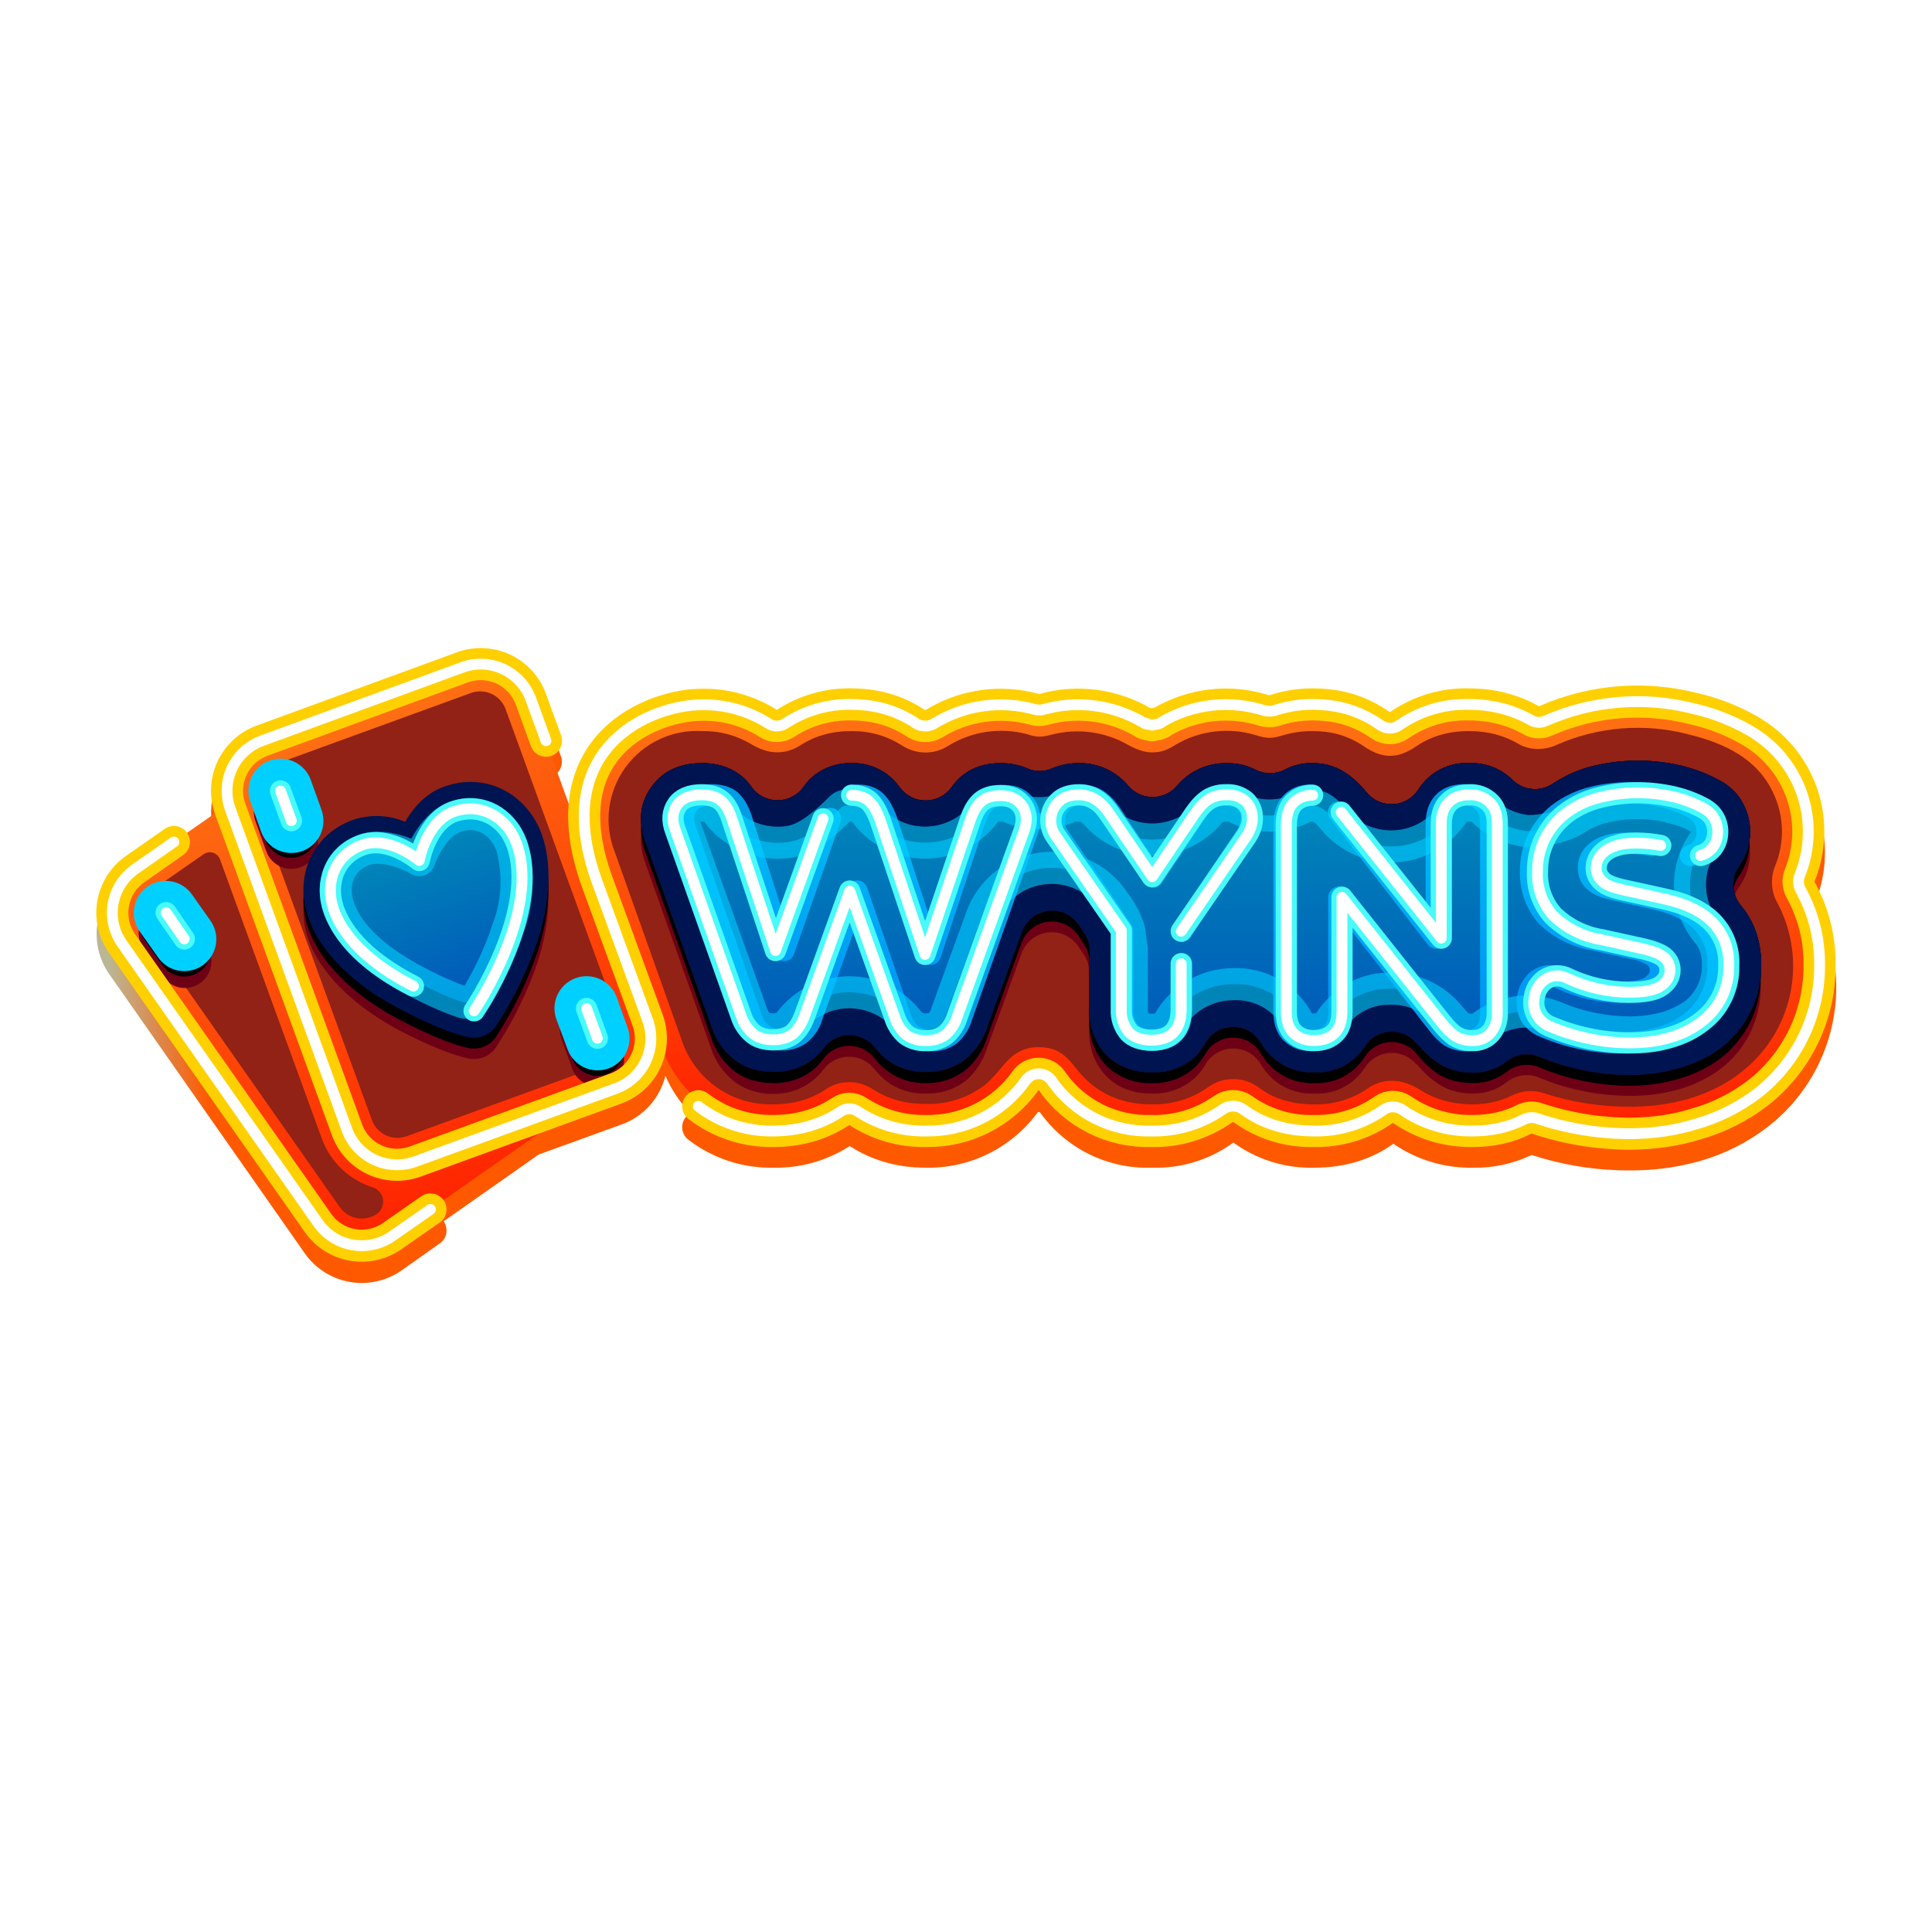 <?xml version="1.0" encoding="UTF-8"?> <svg xmlns="http://www.w3.org/2000/svg" width="500" height="500" viewBox="0 0 500 500" fill="none"><g clip-path="url(#clip0_192_5736)"><rect width="500" height="500" fill="white"></rect><g clip-path="url(#clip1_192_5736)"><mask id="mask0_192_5736" style="mask-type:luminance" maskUnits="userSpaceOnUse" x="24" y="167" width="452" height="166"><path d="M24 167H476V333H24V167Z" fill="white"></path></mask><g mask="url(#mask0_192_5736)"><path fill-rule="evenodd" clip-rule="evenodd" d="M114.801 316C116.101 318 115.701 320.5 113.801 321.8L103.901 328.8C99.998 331.518 95.177 332.582 90.493 331.757C85.809 330.933 81.641 328.288 78.901 324.4L28.201 252C25.492 248.085 24.445 243.256 25.289 238.571C26.132 233.885 28.797 229.725 32.701 227L42.701 220C43.144 219.677 43.648 219.446 44.183 219.321C44.717 219.196 45.272 219.18 45.812 219.273C46.353 219.366 46.87 219.567 47.332 219.864C47.794 220.16 48.191 220.547 48.501 221L55.601 216C54.084 211.555 54.364 206.693 56.382 202.452C58.4 198.211 61.995 194.927 66.401 193.3L118.301 174.5C122.771 172.886 127.697 173.105 132.006 175.11C136.315 177.114 139.656 180.742 141.301 185.2L145.201 195.8C145.901 197.9 144.801 200.3 142.701 201.1L147.201 213.5C147.557 208.848 148.958 204.335 151.301 200.3C154.607 195.264 159.099 191.117 164.382 188.223C169.665 185.329 175.577 183.776 181.601 183.7C189.601 183.7 196.001 185.9 201.101 189.2C206.834 185.467 213.561 183.55 220.401 183.7C228.001 183.7 234.301 185.8 239.401 189.3C243.761 186.557 248.648 184.757 253.746 184.016C258.844 183.276 264.04 183.611 269.001 185C273.753 183.687 278.719 183.328 283.611 183.946C288.503 184.564 293.224 186.146 297.501 188.6L298.201 188.8L299.201 188.5C303.624 185.942 308.533 184.337 313.613 183.786C318.693 183.235 323.832 183.75 328.701 185.3C332.001 184.3 335.701 183.6 339.701 183.6C346.801 183.6 353.401 185.2 359.801 189.8C365.101 186 371.801 183.6 380.301 183.6C387.501 183.6 393.401 185.4 398.301 188.2C411.19 182.477 425.628 181.245 439.301 184.7C445.301 186.1 453.601 189.4 458.901 193.5C464.873 198.079 469.168 204.5 471.121 211.768C473.074 219.036 472.574 226.745 469.701 233.7C474.88 243.252 476.487 254.336 474.233 264.965C471.979 275.595 466.011 285.073 457.401 291.7C452.264 295.653 446.429 298.604 440.201 300.4C434.154 302.129 427.889 302.971 421.601 302.9C413.042 302.911 404.536 301.561 396.401 298.9C391.663 301.177 386.456 302.308 381.201 302.2C373.854 302.34 366.649 300.172 360.601 296C355.301 299.8 348.601 302.2 340.101 302.2C332.608 302.396 325.261 300.111 319.201 295.7C313.086 300.154 305.661 302.441 298.101 302.2C292.452 302.391 286.845 301.175 281.783 298.661C276.721 296.148 272.363 292.416 269.101 287.8C269.101 287.8 268.901 287.9 268.901 287.8C268.801 287.9 268.701 287.8 268.701 287.8H268.601C265.284 292.358 260.915 296.048 255.866 298.555C250.817 301.062 245.237 302.313 239.601 302.2C231.601 302.2 225.201 300 219.901 296.6C214.039 300.389 207.179 302.339 200.201 302.2C192.263 302.365 184.505 299.826 178.201 295C177.647 294.589 177.206 294.044 176.919 293.417C176.632 292.79 176.507 292.101 176.557 291.413C176.607 290.725 176.829 290.061 177.204 289.481C177.579 288.902 178.094 288.427 178.701 288.1C175.952 285.297 173.748 282.008 172.201 278.4C171.503 281.269 170.106 283.921 168.134 286.12C166.162 288.318 163.678 289.995 160.901 291L139.401 298.8L114.901 316H114.801ZM300.201 189.9L299.601 189.5L300.201 190V189.9Z" fill="url(#paint0_linear_192_5736)"></path><path fill-rule="evenodd" clip-rule="evenodd" d="M152.5 284.2L101.5 319.9C98.502 321.992 94.797 322.809 91.197 322.171C87.597 321.534 84.398 319.494 82.3 316.5L31.6 244.2C30.549 242.712 29.802 241.031 29.404 239.253C29.006 237.475 28.963 235.636 29.28 233.842C29.596 232.047 30.264 230.333 31.246 228.799C32.228 227.264 33.504 225.939 35 224.9L59.2 208C58.373 204.701 58.793 201.212 60.38 198.204C61.968 195.196 64.61 192.88 67.8 191.7L119.8 172.8C123.235 171.578 127.014 171.765 130.312 173.32C133.61 174.875 136.158 177.672 137.4 181.1L167.6 264.1C168.827 267.522 168.655 271.291 167.119 274.586C165.584 277.882 162.81 280.438 159.4 281.7L152.4 284.2H152.5Z" fill="url(#paint1_linear_192_5736)"></path><path fill-rule="evenodd" clip-rule="evenodd" d="M96.5 307.3C97.186 307.528 97.796 307.943 98.26 308.498C98.725 309.052 99.025 309.725 99.129 310.441C99.233 311.157 99.136 311.888 98.848 312.552C98.56 313.216 98.094 313.786 97.5 314.2C96.001 315.19 94.179 315.565 92.41 315.249C90.642 314.932 89.063 313.948 88 312.5L37.3 240.2C36.254 238.701 35.846 236.848 36.164 235.048C36.483 233.248 37.503 231.649 39 230.6L52.8 221C53.146 220.779 53.536 220.637 53.943 220.583C54.35 220.53 54.763 220.566 55.154 220.69C55.546 220.814 55.905 221.023 56.206 221.301C56.508 221.579 56.745 221.92 56.9 222.3L83.3 294.7C84.391 297.669 86.148 300.349 88.437 302.533C90.725 304.717 93.483 306.348 96.5 307.3Z" fill="#912215"></path><path fill-rule="evenodd" clip-rule="evenodd" d="M438 184.7C449.4 187.3 459.2 192.5 464 203.2C465.66 206.794 466.56 210.691 466.646 214.648C466.732 218.605 466.002 222.538 464.5 226.2C463.9 227.7 464 229.5 464.8 231C469.326 239.387 470.724 249.11 468.746 258.433C466.768 267.756 461.542 276.073 454 281.9C449.35 285.42 444.098 288.063 438.5 289.7C433.5 291.2 427.8 292 421.5 292C413.515 291.982 405.584 290.7 398 288.2C397.319 287.948 396.592 287.845 395.868 287.896C395.143 287.948 394.438 288.154 393.8 288.5C389.845 290.417 385.495 291.376 381.1 291.3C374.1 291.3 368.7 289.3 364.6 286.7C362 285 359.3 284.7 357.3 286.1C352.24 289.644 346.175 291.467 340 291.3C332.7 291.3 327 289.3 322.4 285.9C321.451 285.224 320.315 284.86 319.15 284.86C317.985 284.86 316.849 285.224 315.9 285.9C310.649 289.614 304.328 291.51 297.9 291.3C288.4 291.3 281.4 287.8 276.3 282.5C275.3 281.5 274.2 279.9 273.5 279C272.5 277.8 271.5 276.5 268.8 276.5C266.1 276.5 264.8 278.3 264 279.1C262.8 280.4 260.3 283.5 258.3 285.1C252.965 289.256 246.361 291.445 239.6 291.3C232.8 291.3 227.3 289.5 222.8 286.5C221.907 285.919 220.865 285.61 219.8 285.61C218.735 285.61 217.693 285.919 216.8 286.5C211.839 289.735 206.022 291.407 200.1 291.3C193.758 291.449 187.536 289.557 182.351 285.902C177.165 282.247 173.292 277.023 171.3 271L153.9 222.4C152.153 218.077 151.522 213.385 152.063 208.754C152.605 204.123 154.303 199.703 157 195.9C159.708 191.925 163.393 188.714 167.702 186.577C172.011 184.441 176.797 183.45 181.6 183.7C188.1 183.7 193.3 185.4 197.5 188C198.567 188.724 199.813 189.139 201.1 189.2C202.1 189.2 203.1 188.9 204.1 188.3C208.8 185.3 214.1 183.7 220.4 183.7C226.8 183.7 232 185.5 236.4 188.4C237.303 189.002 238.365 189.323 239.45 189.323C240.536 189.323 241.597 189.002 242.5 188.4C246.157 186.154 250.233 184.677 254.48 184.058C258.726 183.439 263.054 183.691 267.2 184.8C268.8 185.2 269.5 185.1 270.8 184.8C278.835 182.706 287.369 183.818 294.6 187.9C296.2 188.9 297.3 189.3 298.4 189.2C299.4 189.2 300.4 188.7 301.4 188.1C305.135 185.902 309.284 184.501 313.586 183.984C317.889 183.468 322.252 183.848 326.4 185.1C327.797 185.599 329.328 185.564 330.7 185C334.941 183.757 339.397 183.427 343.775 184.03C348.153 184.633 352.353 186.157 356.1 188.5C357.6 189.6 358.8 190.1 359.9 190.1C361.1 190 362.2 189.4 363.5 188.5C368.445 185.231 374.274 183.555 380.2 183.7C386.2 183.7 391.2 185.2 395.4 187.6C396.9 188.5 398.8 188.6 400.4 187.8C412.199 182.59 425.406 181.498 437.9 184.7H438Z" fill="url(#paint2_linear_192_5736)"></path><path d="M297.5 187.5H297.8M298.8 187.5H298.5L300.6 186.9L298.8 187.5Z" stroke="#FFD000" stroke-width="8.3" stroke-miterlimit="2" stroke-linecap="round" stroke-linejoin="round"></path><g filter="url(#filter0_f_192_5736)"><path d="M297.5 187.5H297.8M298.8 187.5H298.5L300.6 186.9L298.8 187.5Z" stroke="url(#paint3_linear_192_5736)" stroke-width="2.8" stroke-miterlimit="2" stroke-linejoin="round"></path></g><path fill-rule="evenodd" clip-rule="evenodd" d="M161.103 266.4C161.721 268.098 161.649 269.972 160.901 271.617C160.153 273.263 158.789 274.549 157.103 275.2L105.103 294.1C103.39 294.687 101.517 294.588 99.876 293.823C98.236 293.059 96.955 291.689 96.303 290L66.003 207C65.389 205.289 65.475 203.405 66.243 201.757C67.011 200.109 68.398 198.831 70.103 198.2L122.003 179.3C123.715 178.713 125.588 178.812 127.229 179.577C128.87 180.341 130.151 181.711 130.803 183.4L161.003 266.4H161.103ZM436.703 190C446.403 192.3 454.903 196.4 459.003 205.4C460.357 208.32 461.093 211.49 461.161 214.708C461.23 217.927 460.631 221.124 459.403 224.1C458.769 225.641 458.494 227.306 458.598 228.969C458.702 230.632 459.182 232.25 460.003 233.7C463.844 240.939 465.007 249.301 463.287 257.314C461.568 265.326 457.076 272.475 450.603 277.5C446.803 280.5 442.303 282.8 436.903 284.4C431.893 285.807 426.706 286.48 421.503 286.4C414.135 286.419 406.811 285.271 399.803 283C398.424 282.514 396.962 282.308 395.502 282.394C394.043 282.48 392.615 282.856 391.303 283.5C388.303 285 384.903 285.8 381.103 285.8C375.303 285.8 370.903 284.2 367.603 282.1C362.803 279 357.803 279 354.103 281.6C349.973 284.473 345.031 285.945 340.003 285.8C334.003 285.8 329.403 284.2 325.703 281.4C323.801 280.01 321.508 279.261 319.153 279.261C316.798 279.261 314.504 280.01 312.603 281.4C308.34 284.408 303.217 285.952 298.003 285.8C290.203 285.8 284.503 283 280.303 278.6C279.303 277.6 278.303 276.2 277.703 275.5C275.703 273.2 273.703 271 268.703 271C263.903 271 261.403 273.8 260.003 275.3C259.003 276.5 256.703 279.3 255.003 280.7C250.603 284.1 245.16 285.867 239.603 285.7C234.003 285.7 229.603 284.3 225.903 281.9C224.096 280.696 221.974 280.054 219.803 280.054C217.632 280.054 215.509 280.696 213.703 281.9C210.203 284.3 205.703 285.8 200.103 285.8C194.879 285.949 189.747 284.402 185.475 281.392C181.203 278.382 178.02 274.069 176.403 269.1L159.103 220.5C157.685 216.923 157.191 213.047 157.667 209.23C158.143 205.412 159.573 201.776 161.825 198.657C164.078 195.538 167.079 193.036 170.553 191.384C174.027 189.731 177.862 188.98 181.703 189.2C186.247 189.122 190.721 190.335 194.603 192.7C196.303 193.7 198.603 194.7 201.103 194.7C203.235 194.694 205.319 194.069 207.103 192.9C211.003 190.4 215.303 189.2 220.403 189.2C225.503 189.2 229.803 190.6 233.403 192.9C235.209 194.104 237.332 194.746 239.503 194.746C241.674 194.746 243.796 194.104 245.603 192.9C248.602 191.085 251.937 189.892 255.407 189.394C258.878 188.896 262.413 189.102 265.803 190C268.703 191 269.903 190.7 272.303 190.1C278.894 188.411 285.884 189.343 291.803 192.7C294.503 194.2 296.603 194.8 298.503 194.7C300.503 194.7 302.303 194 304.303 192.7C307.368 190.905 310.768 189.757 314.294 189.327C317.82 188.897 321.396 189.194 324.803 190.2C327.903 191.2 329.203 191.2 332.303 190.2C334.503 189.6 336.903 189.2 339.603 189.2C344.303 189.2 348.603 190.2 352.903 193.1C355.803 195.1 358.103 195.7 360.203 195.6C362.303 195.5 364.403 194.6 366.603 193.1C370.103 190.7 374.603 189.2 380.203 189.2C385.203 189.2 389.203 190.4 392.603 192.3C395.603 194.2 399.503 194.3 402.803 192.8C413.499 188.07 425.477 187.083 436.803 190H436.703Z" fill="#912215"></path><g filter="url(#filter1_f_192_5736)"><path fill-rule="evenodd" clip-rule="evenodd" d="M366.599 275.5C365.767 274.489 364.708 273.69 363.509 273.166C362.309 272.643 361.002 272.411 359.696 272.489C358.389 272.567 357.119 272.953 355.99 273.615C354.861 274.277 353.905 275.197 353.199 276.3C351.804 278.499 349.841 280.282 347.519 281.461C345.196 282.64 342.598 283.172 339.999 283C337.275 283.109 334.573 282.479 332.179 281.176C329.784 279.873 327.787 277.946 326.399 275.6C325.68 274.309 324.628 273.233 323.354 272.484C322.079 271.736 320.627 271.341 319.149 271.341C317.671 271.341 316.22 271.736 314.945 272.484C313.67 273.233 312.619 274.309 311.899 275.6C311.299 276.6 310.599 277.6 309.799 278.4C308.263 279.949 306.42 281.159 304.387 281.951C302.355 282.744 300.178 283.101 297.999 283C292.799 283 288.999 281.3 286.199 278.4C284.745 276.83 283.617 274.988 282.879 272.98C282.141 270.972 281.808 268.838 281.899 266.7V251.7C281.928 249.98 281.402 248.297 280.399 246.9L278.999 244.8C278.13 243.555 276.936 242.573 275.547 241.959C274.159 241.346 272.628 241.125 271.123 241.321C269.617 241.517 268.194 242.122 267.009 243.07C265.824 244.019 264.921 245.274 264.399 246.7L255.399 271.4C254.372 274.677 252.429 277.592 249.799 279.8C246.867 282.005 243.266 283.134 239.599 283C235.933 283.134 232.332 282.005 229.399 279.8C228.399 279 227.399 278 226.399 276.8C225.626 275.765 224.623 274.925 223.469 274.347C222.314 273.768 221.041 273.467 219.749 273.467C218.458 273.467 217.184 273.768 216.03 274.347C214.875 274.925 213.872 275.765 213.099 276.8C211.584 278.802 209.616 280.417 207.356 281.512C205.096 282.607 202.61 283.151 200.099 283.1C195.799 283.1 192.499 281.8 189.899 279.8C187.212 277.645 185.199 274.765 184.099 271.5L166.999 223.3C164.999 217.8 165.799 213.1 168.499 209.3C171.099 205.5 175.299 203 181.699 203C186.199 203 189.599 204.4 192.099 206.5C192.899 207.2 193.799 208.1 194.499 209.2C195.283 210.262 196.309 211.122 197.492 211.708C198.675 212.295 199.981 212.59 201.301 212.571C202.621 212.551 203.917 212.217 205.082 211.596C206.247 210.975 207.247 210.085 207.999 209C208.931 207.62 210.119 206.432 211.499 205.5C214.145 203.695 217.299 202.784 220.499 202.9C222.9 202.85 225.276 203.389 227.42 204.47C229.565 205.551 231.411 207.141 232.799 209.1C233.567 210.173 234.58 211.048 235.754 211.652C236.928 212.255 238.229 212.57 239.549 212.57C240.869 212.57 242.17 212.255 243.344 211.652C244.518 211.048 245.531 210.173 246.299 209.1C246.999 208.1 247.799 207.2 248.599 206.5C251.099 204.3 254.499 202.9 258.999 202.9C261.499 202.9 263.799 203.4 265.699 204.2C267.799 205.2 270.299 205.2 272.399 204.2C274.592 203.318 276.936 202.876 279.299 202.9C281.746 202.875 284.168 203.401 286.384 204.44C288.599 205.479 290.553 207.003 292.099 208.9C292.878 209.775 293.833 210.475 294.901 210.955C295.97 211.434 297.128 211.682 298.299 211.682C299.47 211.682 300.628 211.434 301.697 210.955C302.766 210.475 303.721 209.775 304.499 208.9C306.061 206.995 308.032 205.467 310.265 204.428C312.498 203.39 314.936 202.867 317.399 202.9C320.399 202.9 322.799 203.5 324.899 204.6C326.074 205.205 327.377 205.521 328.699 205.521C330.021 205.521 331.324 205.205 332.499 204.6C334.72 203.441 337.195 202.857 339.699 202.9C344.699 202.9 349.099 204.9 353.699 210.5C354.531 211.511 355.59 212.31 356.79 212.834C357.99 213.357 359.296 213.589 360.603 213.511C361.91 213.433 363.179 213.047 364.308 212.385C365.437 211.723 366.394 210.803 367.099 209.7C368.498 207.497 370.458 205.706 372.778 204.511C375.097 203.316 377.693 202.76 380.299 202.9C382.345 202.821 384.385 203.162 386.294 203.902C388.203 204.641 389.94 205.764 391.399 207.2C392.762 208.558 394.555 209.4 396.47 209.582C398.385 209.765 400.304 209.276 401.899 208.2C404.683 206.402 407.715 205.021 410.899 204.1C418.735 201.954 426.981 201.783 434.899 203.6C438.533 204.345 442.015 205.697 445.199 207.6H445.299C448.299 209.2 450.299 211.5 451.499 214.3C452.627 216.732 453.091 219.419 452.846 222.088C452.6 224.758 451.652 227.315 450.099 229.5C447.899 232.5 448.099 236.8 450.499 239.7C454.585 245.264 456.358 252.195 455.444 259.037C454.53 265.88 451.002 272.103 445.599 276.4C442.599 278.7 438.899 280.6 434.599 281.9C430.37 283.089 425.992 283.661 421.599 283.6C413.709 283.554 405.901 281.992 398.599 279C397.213 278.359 395.676 278.113 394.159 278.29C392.641 278.466 391.202 279.058 389.999 280C387.505 281.995 384.393 283.056 381.199 283C377.399 283 374.399 282 372.199 280.5C370.11 279.099 368.254 277.378 366.699 275.4L366.599 275.5Z" fill="#6E0015"></path></g><path fill-rule="evenodd" clip-rule="evenodd" d="M366.599 272.7C365.767 271.689 364.708 270.89 363.509 270.366C362.309 269.843 361.002 269.611 359.696 269.689C358.389 269.767 357.119 270.153 355.99 270.815C354.861 271.477 353.905 272.397 353.199 273.5C351.816 275.718 349.859 277.521 347.536 278.718C345.212 279.915 342.608 280.462 339.999 280.3C337.266 280.399 334.556 279.753 332.161 278.433C329.766 277.112 327.774 275.165 326.399 272.8C325.68 271.509 324.628 270.433 323.354 269.684C322.079 268.936 320.627 268.541 319.149 268.541C317.671 268.541 316.22 268.936 314.945 269.684C313.67 270.433 312.619 271.509 311.899 272.8C311.299 273.8 310.599 274.8 309.799 275.7C308.263 277.249 306.42 278.459 304.387 279.251C302.355 280.044 300.178 280.401 297.999 280.3C295.823 280.377 293.654 280.008 291.625 279.217C289.596 278.426 287.75 277.229 286.199 275.7C284.733 274.118 283.598 272.26 282.859 270.234C282.121 268.207 281.794 266.054 281.899 263.9V248.9C281.899 247.2 281.399 245.5 280.399 244.2L278.999 242C278.122 240.758 276.921 239.78 275.527 239.174C274.132 238.568 272.598 238.356 271.091 238.562C269.585 238.769 268.164 239.385 266.984 240.344C265.804 241.303 264.91 242.568 264.399 244L255.399 268.7C254.355 271.941 252.413 274.819 249.799 277C246.88 279.24 243.278 280.406 239.599 280.3C235.921 280.406 232.319 279.24 229.399 277C228.399 276.2 227.399 275.2 226.399 274C225.626 272.965 224.623 272.125 223.469 271.547C222.314 270.968 221.041 270.667 219.749 270.667C218.458 270.667 217.184 270.968 216.03 271.547C214.875 272.125 213.872 272.965 213.099 274C212.299 275.2 211.299 276.1 210.299 277C207.38 279.24 203.778 280.406 200.099 280.3C195.799 280.3 192.499 279.1 189.899 277.1C187.196 274.918 185.181 272.001 184.099 268.7L166.999 220.5C164.999 215 165.799 210.4 168.499 206.5C171.099 202.8 175.299 200.3 181.699 200.3C186.199 200.3 189.599 201.6 192.099 203.7C192.975 204.529 193.778 205.433 194.499 206.4C195.267 207.473 196.28 208.348 197.454 208.952C198.628 209.555 199.929 209.87 201.249 209.87C202.569 209.87 203.87 209.555 205.044 208.952C206.218 208.348 207.231 207.473 207.999 206.4C208.999 204.9 210.199 203.7 211.499 202.8C214.157 201.03 217.31 200.154 220.499 200.3C222.9 200.25 225.276 200.789 227.42 201.87C229.565 202.951 231.411 204.541 232.799 206.5C233.567 207.573 234.58 208.448 235.754 209.052C236.928 209.655 238.229 209.97 239.549 209.97C240.869 209.97 242.17 209.655 243.344 209.052C244.518 208.448 245.531 207.573 246.299 206.5C246.999 205.5 247.799 204.5 248.599 203.8C251.099 201.7 254.499 200.3 258.999 200.3C261.499 200.3 263.799 200.7 265.699 201.6C267.799 202.6 270.299 202.6 272.399 201.6C274.399 200.7 276.599 200.3 279.299 200.3C281.746 200.275 284.168 200.801 286.384 201.84C288.599 202.879 290.553 204.403 292.099 206.3C292.885 207.169 293.846 207.861 294.918 208.332C295.99 208.803 297.15 209.041 298.322 209.032C299.493 209.023 300.649 208.765 301.714 208.277C302.778 207.789 303.728 207.081 304.499 206.2C306.061 204.295 308.032 202.767 310.265 201.728C312.498 200.69 314.936 200.167 317.399 200.2C320.399 200.2 322.799 200.9 324.899 201.9C326.074 202.505 327.377 202.821 328.699 202.821C330.021 202.821 331.324 202.505 332.499 201.9C334.499 200.9 336.999 200.3 339.699 200.3C344.699 200.3 349.099 202.2 353.699 207.8C354.533 208.791 355.586 209.573 356.776 210.084C357.965 210.595 359.258 210.821 360.55 210.743C361.843 210.666 363.099 210.287 364.219 209.637C365.339 208.987 366.291 208.084 366.999 207C368.403 204.808 370.366 203.031 372.687 201.853C375.008 200.675 377.602 200.139 380.199 200.3C382.238 200.208 384.274 200.533 386.182 201.256C388.091 201.978 389.832 203.082 391.299 204.5C392.662 205.858 394.455 206.7 396.37 206.882C398.285 207.065 400.204 206.576 401.799 205.5C404.589 203.737 407.621 202.389 410.799 201.5C414.599 200.2 418.899 199.5 423.699 199.5C431.161 199.572 438.497 201.423 445.099 204.9H445.199C448.199 206.6 450.199 208.9 451.399 211.6C452.527 214.032 452.991 216.719 452.746 219.388C452.5 222.058 451.552 224.615 449.999 226.8C447.799 229.9 447.999 234.1 450.399 237C453.799 241.1 455.699 246.3 455.699 252.6C455.716 256.661 454.806 260.673 453.038 264.329C451.27 267.985 448.692 271.19 445.499 273.7C442.499 276.1 438.799 277.9 434.499 279.2C430.275 280.422 425.897 281.029 421.499 281C413.602 280.922 405.794 279.327 398.499 276.3C397.104 275.673 395.562 275.444 394.044 275.638C392.527 275.832 391.092 276.442 389.899 277.4C387.392 279.359 384.28 280.385 381.099 280.3C377.299 280.3 374.299 279.3 372.099 277.9C370.002 276.468 368.146 274.713 366.599 272.7Z" fill="black"></path><path fill-rule="evenodd" clip-rule="evenodd" d="M366.599 270C365.767 268.989 364.708 268.19 363.509 267.666C362.309 267.143 361.002 266.911 359.696 266.989C358.389 267.067 357.119 267.453 355.99 268.115C354.861 268.777 353.905 269.697 353.199 270.8C351.804 272.999 349.841 274.782 347.519 275.961C345.196 277.14 342.598 277.672 339.999 277.5C337.266 277.599 334.556 276.953 332.161 275.633C329.766 274.312 327.774 272.365 326.399 270C325.68 268.709 324.628 267.633 323.354 266.884C322.079 266.136 320.627 265.741 319.149 265.741C317.671 265.741 316.22 266.136 314.945 266.884C313.67 267.633 312.619 268.709 311.899 270C311.299 271.1 310.599 272 309.799 273C308.255 274.531 306.407 275.722 304.375 276.497C302.343 277.272 300.171 277.614 297.999 277.5C295.823 277.577 293.654 277.208 291.625 276.417C289.596 275.626 287.75 274.429 286.199 272.9C284.739 271.298 283.614 269.42 282.893 267.376C282.171 265.332 281.868 263.164 281.999 261V246C282.007 244.314 281.482 242.67 280.499 241.3L279.099 239.2C278.23 237.955 277.036 236.973 275.647 236.359C274.259 235.746 272.728 235.525 271.223 235.721C269.717 235.917 268.294 236.522 267.109 237.47C265.924 238.419 265.021 239.674 264.499 241.1L255.499 265.8C254.455 269.041 252.513 271.919 249.899 274.1C246.98 276.34 243.378 277.506 239.699 277.4C236.033 277.534 232.432 276.405 229.499 274.2C228.499 273.4 227.499 272.4 226.499 271.2C225.727 270.165 224.723 269.325 223.569 268.747C222.414 268.168 221.141 267.867 219.849 267.867C218.558 267.867 217.284 268.168 216.13 268.747C214.975 269.325 213.972 270.165 213.199 271.2C212.399 272.3 211.399 273.2 210.399 274.1C207.48 276.34 203.878 277.506 200.199 277.4C195.899 277.4 192.599 276.2 189.999 274.2C187.312 272.045 185.299 269.165 184.199 265.9L166.999 217.8C164.999 212.2 165.799 207.6 168.499 203.8C171.099 200 175.299 197.5 181.699 197.5C186.199 197.5 189.599 198.9 192.099 201C192.899 201.7 193.799 202.6 194.499 203.7C195.275 204.768 196.295 205.635 197.473 206.23C198.652 206.825 199.955 207.13 201.275 207.12C202.595 207.111 203.894 206.786 205.063 206.174C206.233 205.562 207.239 204.679 207.999 203.6C208.931 202.22 210.119 201.032 211.499 200.1C214.145 198.295 217.299 197.384 220.499 197.5C222.9 197.45 225.276 197.989 227.42 199.07C229.565 200.151 231.411 201.741 232.799 203.7C233.567 204.773 234.58 205.648 235.754 206.252C236.928 206.855 238.229 207.17 239.549 207.17C240.869 207.17 242.17 206.855 243.344 206.252C244.518 205.648 245.531 204.773 246.299 203.7C246.999 202.7 247.799 201.8 248.599 201.1C251.099 198.9 254.499 197.5 258.999 197.5C261.499 197.5 263.799 198 265.699 198.8C267.799 199.8 270.299 199.8 272.399 198.8C274.592 197.918 276.936 197.476 279.299 197.5C281.746 197.475 284.168 198.001 286.384 199.04C288.599 200.079 290.553 201.603 292.099 203.5C292.878 204.375 293.833 205.075 294.901 205.555C295.97 206.034 297.128 206.282 298.299 206.282C299.47 206.282 300.628 206.034 301.697 205.555C302.766 205.075 303.721 204.375 304.499 203.5C306.061 201.595 308.032 200.067 310.265 199.028C312.498 197.99 314.936 197.467 317.399 197.5C320.399 197.5 322.799 198.1 324.899 199.2C326.074 199.805 327.377 200.121 328.699 200.121C330.021 200.121 331.324 199.805 332.499 199.2C334.703 197.998 337.19 197.411 339.699 197.5C344.699 197.5 349.099 199.5 353.699 205.1C354.531 206.111 355.59 206.91 356.79 207.434C357.99 207.957 359.296 208.189 360.603 208.111C361.91 208.033 363.179 207.647 364.308 206.985C365.437 206.323 366.394 205.403 367.099 204.3C368.49 202.09 370.449 200.293 372.77 199.097C375.092 197.901 377.692 197.349 380.299 197.5C382.345 197.421 384.385 197.762 386.294 198.502C388.203 199.241 389.94 200.364 391.399 201.8C392.762 203.158 394.555 204 396.47 204.182C398.385 204.365 400.304 203.876 401.899 202.8C404.677 200.967 407.71 199.552 410.899 198.6C418.735 196.454 426.981 196.283 434.899 198.1C438.899 199.1 442.299 200.4 445.199 202.1H445.299C448.299 203.8 450.299 206.1 451.499 208.8C452.646 211.245 453.121 213.951 452.875 216.64C452.629 219.329 451.671 221.904 450.099 224.1C447.899 227.1 448.099 231.4 450.499 234.3C453.899 238.3 455.799 243.5 455.799 249.8C455.831 253.878 454.928 257.909 453.16 261.584C451.392 265.259 448.806 268.48 445.599 271C442.599 273.3 438.899 275.2 434.599 276.4C430.375 277.622 425.997 278.229 421.599 278.2C413.709 278.149 405.902 276.588 398.599 273.6C397.213 272.959 395.676 272.713 394.159 272.89C392.641 273.066 391.202 273.658 389.999 274.6C387.505 276.595 384.393 277.656 381.199 277.6C377.399 277.6 374.399 276.6 372.199 275.1C370.11 273.699 368.254 271.978 366.699 270H366.599Z" fill="#001451"></path><path fill-rule="evenodd" clip-rule="evenodd" d="M366.599 270C365.767 268.989 364.708 268.19 363.509 267.666C362.309 267.143 361.002 266.911 359.696 266.989C358.389 267.067 357.119 267.453 355.99 268.115C354.861 268.777 353.905 269.697 353.199 270.8C351.804 272.999 349.841 274.782 347.519 275.961C345.196 277.14 342.598 277.672 339.999 277.5C337.266 277.599 334.556 276.953 332.161 275.633C329.766 274.312 327.774 272.365 326.399 270C325.68 268.709 324.628 267.633 323.354 266.884C322.079 266.136 320.627 265.741 319.149 265.741C317.671 265.741 316.22 266.136 314.945 266.884C313.67 267.633 312.619 268.709 311.899 270C311.299 271.1 310.599 272 309.799 273C308.255 274.531 306.407 275.722 304.375 276.497C302.343 277.272 300.171 277.614 297.999 277.5C295.823 277.577 293.654 277.208 291.625 276.417C289.596 275.626 287.75 274.429 286.199 272.9C284.739 271.298 283.614 269.42 282.893 267.376C282.171 265.332 281.868 263.164 281.999 261V246C282.007 244.314 281.482 242.67 280.499 241.3L279.099 239.2C278.23 237.955 277.036 236.973 275.647 236.359C274.259 235.746 272.728 235.525 271.223 235.721C269.717 235.917 268.294 236.522 267.109 237.47C265.924 238.419 265.021 239.674 264.499 241.1L255.499 265.8C254.455 269.041 252.513 271.919 249.899 274.1C246.98 276.34 243.378 277.506 239.699 277.4C236.033 277.534 232.432 276.405 229.499 274.2C228.499 273.4 227.499 272.4 226.499 271.2C225.727 270.165 224.723 269.325 223.569 268.747C222.414 268.168 221.141 267.867 219.849 267.867C218.558 267.867 217.284 268.168 216.13 268.747C214.975 269.325 213.972 270.165 213.199 271.2C212.399 272.3 211.399 273.2 210.399 274.1C207.48 276.34 203.878 277.506 200.199 277.4C195.899 277.4 192.599 276.2 189.999 274.2C187.312 272.045 185.299 269.165 184.199 265.9L166.999 217.8C164.999 212.2 165.799 207.6 168.499 203.8C171.099 200 175.299 197.5 181.699 197.5C186.199 197.5 189.599 198.9 192.099 201C192.899 201.7 193.799 202.6 194.499 203.7C195.275 204.768 196.295 205.635 197.473 206.23C198.652 206.825 199.955 207.13 201.275 207.12C202.595 207.111 203.894 206.786 205.063 206.174C206.233 205.562 207.239 204.679 207.999 203.6C208.931 202.22 210.119 201.032 211.499 200.1C214.145 198.295 217.299 197.384 220.499 197.5C222.9 197.45 225.276 197.989 227.42 199.07C229.565 200.151 231.411 201.741 232.799 203.7C233.567 204.773 234.58 205.648 235.754 206.252C236.928 206.855 238.229 207.17 239.549 207.17C240.869 207.17 242.17 206.855 243.344 206.252C244.518 205.648 245.531 204.773 246.299 203.7C246.999 202.7 247.799 201.8 248.599 201.1C251.099 198.9 254.499 197.5 258.999 197.5C261.499 197.5 263.799 198 265.699 198.8C267.799 199.8 270.299 199.8 272.399 198.8C274.592 197.918 276.936 197.476 279.299 197.5C281.746 197.475 284.168 198.001 286.384 199.04C288.599 200.079 290.553 201.603 292.099 203.5C292.878 204.375 293.833 205.075 294.901 205.555C295.97 206.034 297.128 206.282 298.299 206.282C299.47 206.282 300.628 206.034 301.697 205.555C302.766 205.075 303.721 204.375 304.499 203.5C306.061 201.595 308.032 200.067 310.265 199.028C312.498 197.99 314.936 197.467 317.399 197.5C320.399 197.5 322.799 198.1 324.899 199.2C326.074 199.805 327.377 200.121 328.699 200.121C330.021 200.121 331.324 199.805 332.499 199.2C334.703 197.998 337.19 197.411 339.699 197.5C344.699 197.5 349.099 199.5 353.699 205.1C354.531 206.111 355.59 206.91 356.79 207.434C357.99 207.957 359.296 208.189 360.603 208.111C361.91 208.033 363.179 207.647 364.308 206.985C365.437 206.323 366.394 205.403 367.099 204.3C368.49 202.09 370.449 200.293 372.77 199.097C375.092 197.901 377.692 197.349 380.299 197.5C382.345 197.421 384.385 197.762 386.294 198.502C388.203 199.241 389.94 200.364 391.399 201.8C392.762 203.158 394.555 204 396.47 204.182C398.385 204.365 400.304 203.876 401.899 202.8C404.677 200.967 407.71 199.552 410.899 198.6C418.735 196.454 426.981 196.283 434.899 198.1C438.899 199.1 442.299 200.4 445.199 202.1H445.299C448.299 203.8 450.299 206.1 451.499 208.8C452.646 211.245 453.121 213.951 452.875 216.64C452.629 219.329 451.671 221.904 450.099 224.1C447.899 227.1 448.099 231.4 450.499 234.3C453.899 238.3 455.799 243.5 455.799 249.8C455.831 253.878 454.928 257.909 453.16 261.584C451.392 265.259 448.806 268.48 445.599 271C442.599 273.3 438.899 275.2 434.599 276.4C430.375 277.622 425.997 278.229 421.599 278.2C413.709 278.149 405.902 276.588 398.599 273.6C397.213 272.959 395.676 272.713 394.159 272.89C392.641 273.066 391.202 273.658 389.999 274.6C387.505 276.595 384.393 277.656 381.199 277.6C377.399 277.6 374.399 276.6 372.199 275.1C370.11 273.699 368.254 271.978 366.699 270H366.599Z" fill="#001451"></path><g filter="url(#filter2_f_192_5736)"><path fill-rule="evenodd" clip-rule="evenodd" d="M366.599 270C365.767 268.989 364.708 268.19 363.509 267.666C362.309 267.143 361.002 266.911 359.696 266.989C358.389 267.067 357.119 267.453 355.99 268.115C354.861 268.777 353.905 269.697 353.199 270.8C351.804 272.999 349.841 274.782 347.519 275.961C345.196 277.14 342.598 277.672 339.999 277.5C337.266 277.599 334.556 276.953 332.161 275.633C329.766 274.312 327.774 272.365 326.399 270C325.68 268.709 324.628 267.633 323.354 266.884C322.079 266.136 320.627 265.741 319.149 265.741C317.671 265.741 316.22 266.136 314.945 266.884C313.67 267.633 312.619 268.709 311.899 270C311.299 271.1 310.599 272 309.799 273C308.255 274.531 306.407 275.722 304.375 276.497C302.343 277.272 300.171 277.614 297.999 277.5C292.799 277.5 288.999 275.8 286.199 272.9C284.739 271.298 283.614 269.42 282.893 267.376C282.171 265.332 281.868 263.164 281.999 261V246C282.007 244.314 281.482 242.67 280.499 241.3L279.099 239.2C278.23 237.955 277.036 236.973 275.647 236.359C274.259 235.746 272.728 235.525 271.223 235.721C269.717 235.917 268.294 236.522 267.109 237.47C265.924 238.419 265.021 239.674 264.499 241.1L255.499 265.8C254.455 269.041 252.513 271.919 249.899 274.1C246.98 276.34 243.378 277.506 239.699 277.4C236.033 277.534 232.432 276.405 229.499 274.2C228.499 273.4 227.499 272.4 226.499 271.2C225.727 270.165 224.723 269.325 223.569 268.747C222.414 268.168 221.141 267.867 219.849 267.867C218.558 267.867 217.284 268.168 216.13 268.747C214.975 269.325 213.972 270.165 213.199 271.2C212.399 272.3 211.399 273.2 210.399 274.1C207.48 276.34 203.878 277.506 200.199 277.4C195.899 277.4 192.599 276.2 189.999 274.2C187.312 272.045 185.299 269.165 184.199 265.9L166.999 217.8C164.999 212.2 165.799 207.6 168.499 203.8C171.099 200 175.299 197.5 181.699 197.5C186.199 197.5 189.599 198.9 192.099 201C192.899 201.7 193.799 202.6 194.499 203.7C195.275 204.768 196.295 205.635 197.473 206.23C198.652 206.825 199.955 207.13 201.275 207.12C202.595 207.111 203.894 206.786 205.063 206.174C206.233 205.562 207.239 204.679 207.999 203.6C208.931 202.22 210.119 201.032 211.499 200.1C214.145 198.295 217.299 197.384 220.499 197.5C222.9 197.45 225.276 197.989 227.42 199.07C229.565 200.151 231.411 201.741 232.799 203.7C233.567 204.773 234.58 205.648 235.754 206.252C236.928 206.855 238.229 207.17 239.549 207.17C240.869 207.17 242.17 206.855 243.344 206.252C244.518 205.648 245.531 204.773 246.299 203.7C246.999 202.7 247.799 201.8 248.599 201.1C251.099 198.9 254.499 197.5 258.999 197.5C261.499 197.5 263.799 198 265.699 198.8C267.799 199.8 270.299 199.8 272.399 198.8C274.592 197.918 276.936 197.476 279.299 197.5C281.746 197.475 284.168 198.001 286.384 199.04C288.599 200.079 290.553 201.603 292.099 203.5C292.878 204.375 293.833 205.075 294.901 205.555C295.97 206.034 297.128 206.282 298.299 206.282C299.47 206.282 300.628 206.034 301.697 205.555C302.766 205.075 303.721 204.375 304.499 203.5C306.061 201.595 308.032 200.067 310.265 199.028C312.498 197.99 314.936 197.467 317.399 197.5C320.399 197.5 322.799 198.1 324.899 199.2C326.074 199.805 327.377 200.121 328.699 200.121C330.021 200.121 331.324 199.805 332.499 199.2C334.703 197.998 337.19 197.411 339.699 197.5C344.699 197.5 349.099 199.5 353.699 205.1C354.531 206.111 355.59 206.91 356.79 207.434C357.99 207.957 359.296 208.189 360.603 208.111C361.91 208.033 363.179 207.647 364.308 206.985C365.437 206.323 366.394 205.403 367.099 204.3C368.498 202.097 370.458 200.306 372.778 199.111C375.097 197.916 377.693 197.36 380.299 197.5C382.345 197.421 384.385 197.762 386.294 198.502C388.203 199.241 389.94 200.364 391.399 201.8C392.762 203.158 394.555 204 396.47 204.182C398.385 204.365 400.304 203.876 401.899 202.8C404.677 200.967 407.71 199.552 410.899 198.6C418.735 196.454 426.981 196.283 434.899 198.1C438.899 199.1 442.299 200.4 445.199 202.1H445.299C448.299 203.8 450.299 206.1 451.499 208.8C452.646 211.245 453.121 213.951 452.875 216.64C452.629 219.329 451.671 221.904 450.099 224.1C447.899 227.1 448.099 231.4 450.499 234.3C453.899 238.3 455.799 243.5 455.799 249.8C455.831 253.878 454.928 257.909 453.16 261.584C451.392 265.259 448.806 268.48 445.599 271C442.599 273.3 438.899 275.2 434.599 276.4C430.375 277.622 425.997 278.229 421.599 278.2C413.709 278.154 405.901 276.592 398.599 273.6C397.213 272.959 395.676 272.713 394.159 272.89C392.641 273.066 391.202 273.658 389.999 274.6C387.505 276.595 384.393 277.656 381.199 277.6C377.399 277.6 374.399 276.6 372.199 275.1C370.11 273.699 368.254 271.978 366.699 270H366.599Z" fill="#6E0015"></path></g><path fill-rule="evenodd" clip-rule="evenodd" d="M366.599 270C365.767 268.989 364.708 268.19 363.509 267.666C362.309 267.143 361.002 266.911 359.696 266.989C358.389 267.067 357.119 267.453 355.99 268.115C354.861 268.777 353.905 269.697 353.199 270.8C351.804 272.999 349.841 274.782 347.519 275.961C345.196 277.14 342.598 277.672 339.999 277.5C337.266 277.599 334.556 276.953 332.161 275.633C329.766 274.312 327.774 272.365 326.399 270C325.68 268.709 324.628 267.633 323.354 266.884C322.079 266.136 320.627 265.741 319.149 265.741C317.671 265.741 316.22 266.136 314.945 266.884C313.67 267.633 312.619 268.709 311.899 270C311.299 271.1 310.599 272 309.799 273C308.255 274.531 306.407 275.722 304.375 276.497C302.343 277.272 300.171 277.614 297.999 277.5C295.823 277.577 293.654 277.208 291.625 276.417C289.596 275.626 287.75 274.429 286.199 272.9C284.739 271.298 283.614 269.42 282.893 267.376C282.171 265.332 281.868 263.164 281.999 261V246C282.007 244.314 281.482 242.67 280.499 241.3L279.099 239.2C278.23 237.955 277.036 236.973 275.647 236.359C274.259 235.746 272.728 235.525 271.223 235.721C269.717 235.917 268.294 236.522 267.109 237.47C265.924 238.419 265.021 239.674 264.499 241.1L255.499 265.8C254.455 269.041 252.513 271.919 249.899 274.1C246.98 276.34 243.378 277.506 239.699 277.4C236.033 277.534 232.432 276.405 229.499 274.2C228.499 273.4 227.499 272.4 226.499 271.2C225.727 270.165 224.723 269.325 223.569 268.747C222.414 268.168 221.141 267.867 219.849 267.867C218.558 267.867 217.284 268.168 216.13 268.747C214.975 269.325 213.972 270.165 213.199 271.2C212.399 272.3 211.399 273.2 210.399 274.1C207.48 276.34 203.878 277.506 200.199 277.4C195.899 277.4 192.599 276.2 189.999 274.2C187.312 272.045 185.299 269.165 184.199 265.9L166.999 217.8C164.999 212.2 165.799 207.6 168.499 203.8C171.099 200 175.299 197.5 181.699 197.5C186.199 197.5 189.599 198.9 192.099 201C192.899 201.7 193.799 202.6 194.499 203.7C195.275 204.768 196.295 205.635 197.473 206.23C198.652 206.825 199.955 207.13 201.275 207.12C202.595 207.111 203.894 206.786 205.063 206.174C206.233 205.562 207.239 204.679 207.999 203.6C208.931 202.22 210.119 201.032 211.499 200.1C214.145 198.295 217.299 197.384 220.499 197.5C222.9 197.45 225.276 197.989 227.42 199.07C229.565 200.151 231.411 201.741 232.799 203.7C233.567 204.773 234.58 205.648 235.754 206.252C236.928 206.855 238.229 207.17 239.549 207.17C240.869 207.17 242.17 206.855 243.344 206.252C244.518 205.648 245.531 204.773 246.299 203.7C246.999 202.7 247.799 201.8 248.599 201.1C251.099 198.9 254.499 197.5 258.999 197.5C261.499 197.5 263.799 198 265.699 198.8C267.799 199.8 270.299 199.8 272.399 198.8C274.592 197.918 276.936 197.476 279.299 197.5C281.746 197.475 284.168 198.001 286.384 199.04C288.599 200.079 290.553 201.603 292.099 203.5C292.878 204.375 293.833 205.075 294.901 205.555C295.97 206.034 297.128 206.282 298.299 206.282C299.47 206.282 300.628 206.034 301.697 205.555C302.766 205.075 303.721 204.375 304.499 203.5C306.061 201.595 308.032 200.067 310.265 199.028C312.498 197.99 314.936 197.467 317.399 197.5C320.399 197.5 322.799 198.1 324.899 199.2C326.074 199.805 327.377 200.121 328.699 200.121C330.021 200.121 331.324 199.805 332.499 199.2C334.703 197.998 337.19 197.411 339.699 197.5C344.699 197.5 349.099 199.5 353.699 205.1C354.531 206.111 355.59 206.91 356.79 207.434C357.99 207.957 359.296 208.189 360.603 208.111C361.91 208.033 363.179 207.647 364.308 206.985C365.437 206.323 366.394 205.403 367.099 204.3C368.49 202.09 370.449 200.293 372.77 199.097C375.092 197.901 377.692 197.349 380.299 197.5C382.345 197.421 384.385 197.762 386.294 198.502C388.203 199.241 389.94 200.364 391.399 201.8C392.762 203.158 394.555 204 396.47 204.182C398.385 204.365 400.304 203.876 401.899 202.8C404.677 200.967 407.71 199.552 410.899 198.6C418.735 196.454 426.981 196.283 434.899 198.1C438.899 199.1 442.299 200.4 445.199 202.1H445.299C448.299 203.8 450.299 206.1 451.499 208.8C452.646 211.245 453.121 213.951 452.875 216.64C452.629 219.329 451.671 221.904 450.099 224.1C447.899 227.1 448.099 231.4 450.499 234.3C453.899 238.3 455.799 243.5 455.799 249.8C455.831 253.878 454.928 257.909 453.16 261.584C451.392 265.259 448.806 268.48 445.599 271C442.599 273.3 438.899 275.2 434.599 276.4C430.375 277.622 425.997 278.229 421.599 278.2C413.709 278.149 405.902 276.588 398.599 273.6C397.213 272.959 395.676 272.713 394.159 272.89C392.641 273.066 391.202 273.658 389.999 274.6C387.505 276.595 384.393 277.656 381.199 277.6C377.399 277.6 374.399 276.6 372.199 275.1C370.11 273.699 368.254 271.978 366.699 270H366.599Z" fill="black"></path><path fill-rule="evenodd" clip-rule="evenodd" d="M366.599 270C365.767 268.989 364.708 268.19 363.509 267.666C362.309 267.143 361.002 266.911 359.696 266.989C358.389 267.067 357.119 267.453 355.99 268.115C354.861 268.777 353.905 269.697 353.199 270.8C351.804 272.999 349.841 274.782 347.519 275.961C345.196 277.14 342.598 277.672 339.999 277.5C337.266 277.599 334.556 276.953 332.161 275.633C329.766 274.312 327.774 272.365 326.399 270C325.68 268.709 324.628 267.633 323.354 266.884C322.079 266.136 320.627 265.741 319.149 265.741C317.671 265.741 316.22 266.136 314.945 266.884C313.67 267.633 312.619 268.709 311.899 270C311.299 271.1 310.599 272 309.799 273C308.255 274.531 306.407 275.722 304.375 276.497C302.343 277.272 300.171 277.614 297.999 277.5C295.823 277.577 293.654 277.208 291.625 276.417C289.596 275.626 287.75 274.429 286.199 272.9C284.739 271.298 283.614 269.42 282.893 267.376C282.171 265.332 281.868 263.164 281.999 261V246C282.007 244.314 281.482 242.67 280.499 241.3L279.099 239.2C278.23 237.955 277.036 236.973 275.647 236.359C274.259 235.746 272.728 235.525 271.223 235.721C269.717 235.917 268.294 236.522 267.109 237.47C265.924 238.419 265.021 239.674 264.499 241.1L255.499 265.8C254.455 269.041 252.513 271.919 249.899 274.1C246.98 276.34 243.378 277.506 239.699 277.4C236.033 277.534 232.432 276.405 229.499 274.2C228.499 273.4 227.499 272.4 226.499 271.2C225.727 270.165 224.723 269.325 223.569 268.747C222.414 268.168 221.141 267.867 219.849 267.867C218.558 267.867 217.284 268.168 216.13 268.747C214.975 269.325 213.972 270.165 213.199 271.2C212.399 272.3 211.399 273.2 210.399 274.1C207.48 276.34 203.878 277.506 200.199 277.4C195.899 277.4 192.599 276.2 189.999 274.2C187.312 272.045 185.299 269.165 184.199 265.9L166.999 217.8C164.999 212.2 165.799 207.6 168.499 203.8C171.099 200 175.299 197.5 181.699 197.5C186.199 197.5 189.599 198.9 192.099 201C192.899 201.7 193.799 202.6 194.499 203.7C195.275 204.768 196.295 205.635 197.473 206.23C198.652 206.825 199.955 207.13 201.275 207.12C202.595 207.111 203.894 206.786 205.063 206.174C206.233 205.562 207.239 204.679 207.999 203.6C208.931 202.22 210.119 201.032 211.499 200.1C214.145 198.295 217.299 197.384 220.499 197.5C222.9 197.45 225.276 197.989 227.42 199.07C229.565 200.151 231.411 201.741 232.799 203.7C233.567 204.773 234.58 205.648 235.754 206.252C236.928 206.855 238.229 207.17 239.549 207.17C240.869 207.17 242.17 206.855 243.344 206.252C244.518 205.648 245.531 204.773 246.299 203.7C246.999 202.7 247.799 201.8 248.599 201.1C251.099 198.9 254.499 197.5 258.999 197.5C261.499 197.5 263.799 198 265.699 198.8C267.799 199.8 270.299 199.8 272.399 198.8C274.592 197.918 276.936 197.476 279.299 197.5C281.746 197.475 284.168 198.001 286.384 199.04C288.599 200.079 290.553 201.603 292.099 203.5C292.878 204.375 293.833 205.075 294.901 205.555C295.97 206.034 297.128 206.282 298.299 206.282C299.47 206.282 300.628 206.034 301.697 205.555C302.766 205.075 303.721 204.375 304.499 203.5C306.061 201.595 308.032 200.067 310.265 199.028C312.498 197.99 314.936 197.467 317.399 197.5C320.399 197.5 322.799 198.1 324.899 199.2C326.074 199.805 327.377 200.121 328.699 200.121C330.021 200.121 331.324 199.805 332.499 199.2C334.703 197.998 337.19 197.411 339.699 197.5C344.699 197.5 349.099 199.5 353.699 205.1C354.531 206.111 355.59 206.91 356.79 207.434C357.99 207.957 359.296 208.189 360.603 208.111C361.91 208.033 363.179 207.647 364.308 206.985C365.437 206.323 366.394 205.403 367.099 204.3C368.49 202.09 370.449 200.293 372.77 199.097C375.092 197.901 377.692 197.349 380.299 197.5C382.345 197.421 384.385 197.762 386.294 198.502C388.203 199.241 389.94 200.364 391.399 201.8C392.762 203.158 394.555 204 396.47 204.182C398.385 204.365 400.304 203.876 401.899 202.8C404.677 200.967 407.71 199.552 410.899 198.6C418.735 196.454 426.981 196.283 434.899 198.1C438.899 199.1 442.299 200.4 445.199 202.1H445.299C448.299 203.8 450.299 206.1 451.499 208.8C452.646 211.245 453.121 213.951 452.875 216.64C452.629 219.329 451.671 221.904 450.099 224.1C447.899 227.1 448.099 231.4 450.499 234.3C453.899 238.3 455.799 243.5 455.799 249.8C455.831 253.878 454.928 257.909 453.16 261.584C451.392 265.259 448.806 268.48 445.599 271C442.599 273.3 438.899 275.2 434.599 276.4C430.375 277.622 425.997 278.229 421.599 278.2C413.709 278.149 405.902 276.588 398.599 273.6C397.213 272.959 395.676 272.713 394.159 272.89C392.641 273.066 391.202 273.658 389.999 274.6C387.505 276.595 384.393 277.656 381.199 277.6C377.399 277.6 374.399 276.6 372.199 275.1C370.11 273.699 368.254 271.978 366.699 270H366.599Z" fill="#001451"></path><path d="M222.2 205.8C224 205.8 225.5 206.3 226.6 207.3C227.7 208.3 228.6 209.9 229.4 212L240.8 247L252.4 212C253.1 210 254 208.4 255.1 207.4C256.3 206.4 257.9 205.9 259.9 205.9C262.5 205.9 264.4 206.8 265.5 208.6C266.7 210.4 266.8 212.6 265.9 215.1L248.9 263.2C248.376 264.972 247.373 266.564 246 267.8C244.562 268.875 242.791 269.406 241 269.3C239.212 269.373 237.452 268.845 236 267.8C234.574 266.549 233.534 264.919 233 263.1L221.8 230.6L210.2 263C209.686 264.8 208.64 266.404 207.2 267.6C205.789 268.652 204.057 269.182 202.3 269.1C200.512 269.173 198.752 268.645 197.3 267.6C195.832 266.386 194.783 264.742 194.3 262.9L177.5 214.9C176.5 212.3 176.7 210.2 177.9 208.4C179.2 206.6 181.3 205.7 184.2 205.7C186.3 205.7 188 206.2 189.2 207.2C190.2 208.2 191.2 209.7 191.9 211.9L202.9 246L214.9 211.8M305.8 249.4V261.1C305.8 266.5 303.3 269.2 298.2 269.2C295.8 269.2 293.9 268.5 292.6 267.2C291.186 265.532 290.47 263.383 290.6 261.2V240.8L274 216.4C273.088 215.076 272.66 213.478 272.788 211.876C272.915 210.273 273.59 208.763 274.7 207.6C275.388 206.977 276.193 206.497 277.069 206.188C277.944 205.879 278.873 205.747 279.8 205.8C281.318 205.784 282.809 206.2 284.1 207C285.3 207.8 286.5 209 287.7 210.8L298.4 227L309.3 210.7C310.205 209.184 311.435 207.886 312.9 206.9C314.171 206.153 315.625 205.773 317.1 205.8C319.2 205.8 320.9 206.3 322.1 207.4C323.1 208.5 323.8 209.9 323.9 211.5C323.875 213.289 323.318 215.029 322.3 216.5L305.8 241M346.4 210.2L371.7 242.8V213.2C371.7 210.8 372.3 209 373.5 207.7C374.7 206.4 376.5 205.7 378.8 205.7C381.1 205.7 382.8 206.4 384 207.7C385.2 209 385.8 210.7 385.8 213.2V262.2C385.8 264.3 385.3 266 384.2 267.3C383.652 267.954 382.961 268.475 382.181 268.821C381.401 269.168 380.553 269.332 379.7 269.3C378.124 269.385 376.558 269.002 375.2 268.2C374.2 267.5 373 266.3 371.8 264.7L346.5 232.2V261.8C346.5 264.2 345.9 266.1 344.7 267.3C343.5 268.6 341.7 269.3 339.4 269.3C337.1 269.3 335.4 268.6 334.1 267.3C332.9 266.1 332.3 264.3 332.3 261.8V213.5C332.3 211 332.9 209.1 334.1 207.8C335.3 206.5 337 205.8 339 205.8M427.4 218.8C425.358 218.392 423.281 218.191 421.2 218.2C419.1 218.2 417.2 218.4 415.7 219C414.341 219.424 413.128 220.221 412.2 221.3C411.4 222.3 411.1 223.4 411.1 224.7C411.1 226.1 411.6 227.2 412.6 228.1C413.6 229.1 415.6 229.8 418.3 230.4L428.1 232.6C433.7 233.8 437.8 235.9 440.5 238.7C441.9 240.176 442.986 241.92 443.69 243.829C444.395 245.737 444.705 247.768 444.6 249.8C444.651 252.6 444.054 255.375 442.858 257.907C441.661 260.44 439.896 262.661 437.7 264.4C435.32 266.267 432.604 267.659 429.7 268.5C426.32 269.472 422.816 269.944 419.3 269.9C412.302 269.847 405.391 268.349 399 265.5C397.655 264.882 396.561 263.824 395.9 262.5C395.35 261.275 395.134 259.927 395.275 258.592C395.415 257.257 395.907 255.983 396.7 254.9C397.414 253.84 398.474 253.063 399.7 252.7C401 252.3 402.4 252.6 404 253.3C408.782 255.572 414.005 256.766 419.3 256.8C423.1 256.8 425.8 256.3 427.3 255.2C428.9 254.1 429.7 252.7 429.7 251.1C429.7 249.6 429.2 248.5 428.1 247.6C426.311 246.457 424.3 245.708 422.2 245.4L412.3 243.2C407.692 242.438 403.432 240.272 400.1 237C397.392 233.792 395.967 229.696 396.1 225.5C396.075 222.665 396.692 219.861 397.904 217.298C399.116 214.735 400.892 212.479 403.1 210.7C405.4 208.9 408.1 207.5 411.1 206.6C417.43 204.839 424.102 204.701 430.5 206.2C433.5 206.9 436.2 208 438.5 209.3C439.7 210.1 440.6 211 441.2 212.3C441.7 213.5 441.9 214.7 441.8 216C441.688 217.232 441.238 218.408 440.5 219.4C439.7 220.4 438.7 221 437.5 221.4" stroke="#009DE7" stroke-width="5.5" stroke-miterlimit="2" stroke-linecap="round" stroke-linejoin="round"></path><g filter="url(#filter3_f_192_5736)"><path opacity="0.6" fill-rule="evenodd" clip-rule="evenodd" d="M432.303 208.9C438.803 210.4 440.803 212.2 441.303 213.4C441.703 214.1 441.803 214.9 441.803 215.7C441.703 216.4 441.503 217 441.103 217.6C435.803 224.8 436.203 234.6 441.903 241.4C443.803 243.6 444.603 246.4 444.603 249.8C444.638 252.196 444.125 254.568 443.102 256.734C442.08 258.901 440.575 260.805 438.703 262.3C436.703 263.8 434.203 265 431.403 265.9C428.503 266.7 425.203 267.2 421.503 267.2C415.192 267.132 408.95 265.877 403.103 263.5C396.503 260.5 388.703 261.5 383.103 266C382.503 266.4 381.903 266.5 381.103 266.5C379.803 266.5 378.803 266.3 378.103 265.9C377.103 265.3 376.203 264.3 375.203 263.1C373.29 260.701 370.83 258.795 368.028 257.542C365.227 256.289 362.166 255.726 359.103 255.9C352.803 255.9 347.103 259.6 343.803 264.9L343.403 265.4C342.603 266.2 341.403 266.4 340.003 266.4C338.503 266.4 337.403 266.2 336.603 265.4L336.103 264.7C334.557 261.576 332.136 258.968 329.136 257.192C326.136 255.417 322.685 254.551 319.203 254.7C312.203 254.7 305.703 258.5 302.303 264.7L301.803 265.3C300.903 266.2 299.603 266.5 298.003 266.5C296.303 266.5 295.003 266.1 294.203 265.2C293.203 264.2 292.903 262.9 292.903 261.2V245.6L292.203 240.6L292.103 240.3C291.503 238.4 290.603 236.6 289.503 235L288.103 233C286.094 230.064 283.312 227.741 280.066 226.286C276.819 224.832 273.234 224.303 269.705 224.759C266.177 225.214 262.843 226.635 260.072 228.866C257.301 231.097 255.201 234.05 254.003 237.4L245.003 262.1C244.661 263.395 243.969 264.572 243.003 265.5C242.103 266.1 241.003 266.4 239.603 266.4C238.203 266.4 237.003 266.1 236.203 265.4L235.303 264.6C233.507 262.18 231.17 260.214 228.479 258.86C225.787 257.505 222.816 256.8 219.803 256.8C216.79 256.8 213.818 257.505 211.127 258.86C208.435 260.214 206.098 262.18 204.303 264.6C204.011 264.944 203.675 265.246 203.303 265.5C202.603 266.1 201.503 266.4 200.103 266.4C198.703 266.4 197.503 266.1 196.603 265.4C195.703 264.8 195.003 263.6 194.503 262.1L177.303 214C176.703 212.4 176.703 211 177.503 210C178.303 208.8 179.703 208.5 181.603 208.5C183.003 208.5 184.103 208.7 184.803 209.3L185.503 210.1C189.203 215.1 195.003 218.1 201.303 218.1C206.103 218.1 209.903 216.8 217.703 209C218.403 208.3 219.403 208.5 220.403 208.5C221.403 208.5 222.403 208.7 223.103 209.3L223.703 210C225.489 212.498 227.845 214.534 230.575 215.938C233.306 217.342 236.332 218.075 239.403 218.075C242.473 218.075 245.5 217.342 248.23 215.938C250.961 214.534 253.317 212.498 255.103 210L255.803 209.3C256.503 208.7 257.603 208.5 258.803 208.5C259.703 208.5 260.403 208.5 261.103 208.8C266.103 211 271.803 211 276.803 208.8C277.503 208.5 278.303 208.5 279.203 208.5C280.203 208.5 281.203 208.7 282.103 209.2L283.703 210.7C285.514 212.762 287.744 214.414 290.245 215.546C292.745 216.677 295.458 217.263 298.203 217.263C300.947 217.263 303.66 216.677 306.161 215.546C308.661 214.414 310.891 212.762 312.703 210.7C313.303 210 313.703 209.5 314.303 209.2C315.203 208.7 316.103 208.5 317.303 208.5C318.303 208.5 319.103 208.5 319.703 208.9C322.473 210.33 325.548 211.068 328.665 211.051C331.782 211.033 334.849 210.261 337.603 208.8C338.103 208.5 338.803 208.5 339.603 208.5C341.603 208.5 343.103 209.6 345.003 211.9C346.93 214.282 349.396 216.17 352.198 217.41C354.999 218.649 358.056 219.204 361.114 219.028C364.173 218.852 367.146 217.951 369.787 216.398C372.428 214.846 374.661 212.687 376.303 210.1L376.803 209.5C377.503 208.7 378.703 208.5 380.203 208.5C381.603 208.5 382.703 208.7 383.503 209.5C386.698 212.635 390.853 214.606 395.303 215.1C399.603 215.1 404.903 213.9 407.903 211.9C409.703 210.7 411.703 209.8 414.003 209.1C419.987 207.511 426.269 207.408 432.303 208.8V208.9Z" fill="url(#paint4_linear_192_5736)" stroke="#00D0FF" stroke-width="8.3" stroke-miterlimit="2" stroke-linejoin="round"></path></g><path d="M220.4 205.8C222.2 205.8 223.7 206.3 224.9 207.3C226 208.3 226.9 209.9 227.7 212L239.4 247L251.2 212C251.9 210 252.8 208.4 254 207.4C255.2 206.4 256.8 205.9 258.9 205.9C261.5 205.9 263.4 206.8 264.6 208.6C265.8 210.4 265.9 212.6 265 215.1L247.7 263.2C247.149 264.983 246.11 266.577 244.7 267.8C243.221 268.867 241.422 269.396 239.6 269.3C237.779 269.396 235.98 268.867 234.5 267.8C233.075 266.549 232.035 264.919 231.5 263.1L219.9 230.6L208.2 263C207.4 265.1 206.4 266.6 205.2 267.6C203.9 268.6 202.2 269.1 200.1 269.1C198 269.1 196.3 268.6 195 267.6C193.501 266.376 192.39 264.743 191.8 262.9L174.8 214.9C173.8 212.3 174 210.2 175.2 208.4C176.4 206.6 178.6 205.7 181.6 205.7C183.8 205.7 185.4 206.2 186.6 207.2C187.8 208.2 188.7 209.7 189.4 211.9L200.7 246L213 211.9M305.7 249.4V261.1C305.7 266.5 303.1 269.2 298 269.2C295.5 269.2 293.5 268.5 292.2 267.2C290.787 265.532 290.071 263.383 290.2 261.2V240.8L273.2 216.3C272.264 214.978 271.83 213.366 271.976 211.752C272.123 210.139 272.841 208.631 274 207.5C275.2 206.3 277 205.7 279.2 205.7C280.719 205.684 282.21 206.1 283.5 206.9C284.8 207.7 286 208.9 287.2 210.7L298.2 226.9L309.2 210.6C310.4 208.9 311.6 207.6 312.9 206.8C314.237 206.032 315.76 205.651 317.3 205.7C319.112 205.565 320.904 206.138 322.3 207.3C322.857 207.83 323.303 208.465 323.612 209.169C323.921 209.873 324.087 210.631 324.1 211.4C324.2 213.1 323.7 214.7 322.6 216.4L305.7 241M347.1 210.2L373 242.8V213.2C373 210.8 373.6 209 374.9 207.7C376.1 206.4 377.9 205.7 380.3 205.7C381.274 205.646 382.249 205.796 383.162 206.14C384.074 206.484 384.905 207.016 385.6 207.7C386.9 209 387.5 210.7 387.5 213.2V262.2C387.5 264.3 386.9 266 385.8 267.3C385.232 267.956 384.524 268.477 383.728 268.823C382.932 269.169 382.068 269.332 381.2 269.3C379.625 269.385 378.059 269.002 376.7 268.2C375.6 267.5 374.4 266.3 373.1 264.7L347.3 232.2V261.8C347.3 264.2 346.7 266.1 345.5 267.3C344.2 268.6 342.5 269.3 340.1 269.3C337.7 269.3 336 268.6 334.7 267.3C333.5 266.1 332.9 264.3 332.9 261.8V213.5C332.9 211 333.5 209.1 334.7 207.8C336 206.5 337.6 205.8 339.7 205.8M429.8 218.8C427.6 218.4 425.6 218.2 423.5 218.2C421.3 218.2 419.5 218.4 417.9 219C416.508 219.412 415.259 220.209 414.3 221.3C413.5 222.3 413.1 223.4 413.1 224.7C413.1 226.1 413.7 227.2 414.7 228.1C415.7 229.1 417.7 229.8 420.5 230.4L430.5 232.6C436.2 233.8 440.5 235.9 443.2 238.7C444.619 240.167 445.723 241.908 446.445 243.817C447.167 245.726 447.492 247.761 447.4 249.8C447.487 252.616 446.897 255.412 445.679 257.953C444.461 260.493 442.651 262.704 440.4 264.4C438.1 266.2 435.4 267.6 432.2 268.5C429 269.5 425.5 269.9 421.5 269.9C414.375 269.84 407.334 268.343 400.8 265.5C399.491 264.906 398.411 263.901 397.725 262.638C397.04 261.374 396.785 259.921 397 258.5C397.2 257.1 397.6 255.9 398.4 254.9C399.194 253.832 400.319 253.058 401.6 252.7C403.058 252.356 404.592 252.57 405.9 253.3C410.79 255.569 416.11 256.762 421.5 256.8C425.5 256.8 428.2 256.3 429.8 255.2C431.4 254.1 432.2 252.7 432.2 251.1C432.2 249.6 431.6 248.5 430.5 247.6C429.4 246.8 427.4 246 424.5 245.4L414.5 243.2C409.798 242.459 405.436 240.295 402 237C399.167 233.859 397.693 229.725 397.9 225.5C397.865 222.653 398.488 219.836 399.719 217.269C400.951 214.702 402.758 212.454 405 210.7C407.3 208.9 410 207.5 413.2 206.6C419.667 204.838 426.468 204.701 433 206.2C435.832 206.849 438.559 207.892 441.1 209.3C442.4 210.1 443.3 211 443.9 212.3C444.433 213.456 444.64 214.735 444.5 216C444.394 217.233 443.944 218.411 443.2 219.4C442.403 220.376 441.318 221.075 440.1 221.4" stroke="#49FAFA" stroke-width="5.5" stroke-miterlimit="2" stroke-linecap="round" stroke-linejoin="round"></path><path d="M220.4 205.8C222.2 205.8 223.7 206.3 224.9 207.3C226 208.3 226.9 209.9 227.7 212L239.4 247L251.2 212C251.9 210 252.8 208.4 254 207.4C255.2 206.4 256.8 205.9 258.9 205.9C261.5 205.9 263.4 206.8 264.6 208.6C265.8 210.4 265.9 212.6 265 215.1L247.7 263.2C247.149 264.983 246.11 266.577 244.7 267.8C243.221 268.867 241.422 269.396 239.6 269.3C237.779 269.396 235.98 268.867 234.5 267.8C233.075 266.549 232.035 264.919 231.5 263.1L219.9 230.6L208.2 263C207.4 265.1 206.4 266.6 205.2 267.6C203.9 268.6 202.2 269.1 200.1 269.1C198 269.1 196.3 268.6 195 267.6C193.501 266.376 192.39 264.743 191.8 262.9L174.8 214.9C173.8 212.3 174 210.2 175.2 208.4C176.4 206.6 178.6 205.7 181.6 205.7C183.8 205.7 185.4 206.2 186.6 207.2C187.8 208.2 188.7 209.7 189.4 211.9L200.7 246L213 211.9M305.7 249.4V261.1C305.7 266.5 303.1 269.2 298 269.2C295.5 269.2 293.5 268.5 292.2 267.2C290.787 265.532 290.071 263.383 290.2 261.2V240.8L273.2 216.3C272.264 214.978 271.83 213.366 271.976 211.752C272.123 210.139 272.841 208.631 274 207.5C275.2 206.3 277 205.7 279.2 205.7C280.719 205.684 282.21 206.1 283.5 206.9C284.8 207.7 286 208.9 287.2 210.7L298.2 226.9L309.2 210.6C310.4 208.9 311.6 207.6 312.9 206.8C314.237 206.032 315.76 205.651 317.3 205.7C319.112 205.565 320.904 206.138 322.3 207.3C322.857 207.83 323.303 208.465 323.612 209.169C323.921 209.873 324.087 210.631 324.1 211.4C324.2 213.1 323.7 214.7 322.6 216.4L305.7 241M347.1 210.2L373 242.8V213.2C373 210.8 373.6 209 374.9 207.7C376.1 206.4 377.9 205.7 380.3 205.7C381.274 205.646 382.249 205.796 383.162 206.14C384.074 206.484 384.905 207.016 385.6 207.7C386.9 209 387.5 210.7 387.5 213.2V262.2C387.5 264.3 386.9 266 385.8 267.3C385.232 267.956 384.524 268.477 383.728 268.823C382.932 269.169 382.068 269.332 381.2 269.3C379.625 269.385 378.059 269.002 376.7 268.2C375.6 267.5 374.4 266.3 373.1 264.7L347.3 232.2V261.8C347.3 264.2 346.7 266.1 345.5 267.3C344.2 268.6 342.5 269.3 340.1 269.3C337.7 269.3 336 268.6 334.7 267.3C333.5 266.1 332.9 264.3 332.9 261.8V213.5C332.9 211 333.5 209.1 334.7 207.8C336 206.5 337.6 205.8 339.7 205.8M429.8 218.8C427.6 218.4 425.6 218.2 423.5 218.2C421.3 218.2 419.5 218.4 417.9 219C416.508 219.412 415.259 220.209 414.3 221.3C413.5 222.3 413.1 223.4 413.1 224.7C413.1 226.1 413.7 227.2 414.7 228.1C415.7 229.1 417.7 229.8 420.5 230.4L430.5 232.6C436.2 233.8 440.5 235.9 443.2 238.7C444.619 240.167 445.723 241.908 446.445 243.817C447.167 245.726 447.492 247.761 447.4 249.8C447.487 252.616 446.897 255.412 445.679 257.953C444.461 260.493 442.651 262.704 440.4 264.4C438.1 266.2 435.4 267.6 432.2 268.5C429 269.5 425.5 269.9 421.5 269.9C414.375 269.84 407.334 268.343 400.8 265.5C399.491 264.906 398.411 263.901 397.725 262.638C397.04 261.374 396.785 259.921 397 258.5C397.2 257.1 397.6 255.9 398.4 254.9C399.194 253.832 400.319 253.058 401.6 252.7C403.058 252.356 404.592 252.57 405.9 253.3C410.79 255.569 416.11 256.762 421.5 256.8C425.5 256.8 428.2 256.3 429.8 255.2C431.4 254.1 432.2 252.7 432.2 251.1C432.2 249.6 431.6 248.5 430.5 247.6C429.4 246.8 427.4 246 424.5 245.4L414.5 243.2C409.798 242.459 405.436 240.295 402 237C399.167 233.859 397.693 229.725 397.9 225.5C397.865 222.653 398.488 219.836 399.719 217.269C400.951 214.702 402.758 212.454 405 210.7C407.3 208.9 410 207.5 413.2 206.6C419.667 204.838 426.468 204.701 433 206.2C435.832 206.849 438.559 207.892 441.1 209.3C442.4 210.1 443.3 211 443.9 212.3C444.433 213.456 444.64 214.735 444.5 216C444.394 217.233 443.944 218.411 443.2 219.4C442.403 220.376 441.318 221.075 440.1 221.4" stroke="white" stroke-width="2.8" stroke-miterlimit="2" stroke-linecap="round" stroke-linejoin="round"></path><g filter="url(#filter4_f_192_5736)"><path fill-rule="evenodd" clip-rule="evenodd" d="M103.8 266.9C94.1 261.8 83.8 253.8 79.9 243.4C76 232.7 80.6 221.6 91.3 217.7C95.6 216.1 100.3 216.7 104.2 218L104.9 218.3L105.2 217.6C107.4 214 110.6 210.7 114.9 209.1C125.6 205.2 136.3 210.8 140.2 221.4C143.2 229.9 142 239.9 139.2 248.8C136.55 256.626 132.921 264.085 128.4 271C127.679 272.08 126.667 272.934 125.482 273.465C124.297 273.996 122.986 274.181 121.7 274C121.7 274 116.4 273.4 103.8 266.9ZM161.1 271.9C161.408 272.754 161.546 273.66 161.504 274.566C161.463 275.473 161.243 276.363 160.858 277.184C160.472 278.006 159.929 278.744 159.258 279.356C158.588 279.968 157.803 280.441 156.95 280.75C156.096 281.059 155.19 281.196 154.284 281.155C153.377 281.113 152.487 280.893 151.665 280.508C150.844 280.123 150.106 279.579 149.494 278.909C148.882 278.238 148.408 277.454 148.1 276.6L145.3 268.8C144.991 267.946 144.854 267.04 144.895 266.134C144.937 265.227 145.157 264.337 145.542 263.516C145.927 262.694 146.471 261.956 147.141 261.344C147.812 260.732 148.596 260.259 149.45 259.95C150.303 259.641 151.209 259.504 152.116 259.545C153.023 259.587 153.913 259.807 154.734 260.192C155.556 260.577 156.294 261.121 156.906 261.791C157.518 262.462 157.991 263.246 158.3 264.1L161.1 271.9ZM66.1 212.5C65.477 210.776 65.564 208.875 66.342 207.216C67.12 205.556 68.526 204.273 70.25 203.65C71.974 203.027 73.875 203.114 75.534 203.892C77.194 204.67 78.477 206.076 79.1 207.8L81.9 215.6C82.523 217.324 82.436 219.225 81.658 220.884C80.879 222.544 79.474 223.827 77.75 224.45C76.026 225.073 74.125 224.986 72.465 224.208C70.806 223.43 69.523 222.024 68.9 220.3L66.1 212.5ZM37.3 245.7C36.735 244.96 36.325 244.114 36.096 243.212C35.866 242.31 35.822 241.371 35.965 240.452C36.108 239.532 36.435 238.651 36.927 237.861C37.419 237.071 38.066 236.389 38.829 235.856C39.592 235.323 40.455 234.949 41.366 234.758C42.276 234.567 43.217 234.562 44.129 234.744C45.042 234.925 45.909 235.29 46.677 235.815C47.445 236.34 48.099 237.015 48.6 237.8L53.3 244.6C53.865 245.34 54.274 246.186 54.504 247.088C54.733 247.99 54.778 248.929 54.635 249.848C54.492 250.768 54.165 251.649 53.672 252.439C53.18 253.229 52.533 253.911 51.77 254.444C51.008 254.977 50.145 255.351 49.234 255.542C48.323 255.733 47.383 255.738 46.471 255.556C45.558 255.375 44.691 255.01 43.923 254.485C43.154 253.96 42.5 253.285 42 252.5L37.3 245.7Z" fill="#6E0015"></path></g><path fill-rule="evenodd" clip-rule="evenodd" d="M103.8 264.1C94.1 259.1 83.8 251.1 79.9 240.6C76 229.9 80.6 218.8 91.3 215C95.741 213.491 100.582 213.669 104.9 215.5L105.3 214.8C107.3 211.3 110.6 207.9 114.9 206.4C125.6 202.4 136.3 208 140.2 218.7C143.2 227.2 142 237.2 139.2 246.1C136.55 253.926 132.921 261.385 128.4 268.3C127.679 269.38 126.667 270.234 125.482 270.765C124.297 271.296 122.986 271.481 121.7 271.3C121.7 271.3 116.4 270.7 103.8 264.1ZM161.1 269.1C161.736 270.824 161.662 272.73 160.893 274.399C160.512 275.226 159.973 275.969 159.305 276.587C158.637 277.205 157.854 277.685 157 278C155.276 278.637 153.37 278.562 151.701 277.793C150.032 277.024 148.736 275.624 148.1 273.9L145.3 266.1C144.991 265.246 144.854 264.34 144.895 263.434C144.937 262.527 145.157 261.637 145.542 260.816C145.927 259.994 146.471 259.256 147.141 258.644C147.812 258.032 148.596 257.559 149.45 257.25C150.304 256.941 151.21 256.804 152.116 256.845C153.023 256.887 153.913 257.107 154.734 257.492C155.556 257.877 156.294 258.421 156.906 259.091C157.518 259.762 157.991 260.546 158.3 261.4L161.1 269.1ZM66.1 209.8C65.611 208.126 65.775 206.329 66.557 204.771C67.339 203.212 68.683 202.008 70.317 201.399C71.952 200.791 73.756 200.825 75.367 201.493C76.977 202.161 78.275 203.414 79 205L81.8 212.7C82.115 213.554 82.259 214.461 82.224 215.37C82.188 216.279 81.974 217.173 81.593 217.999C81.213 218.826 80.673 219.569 80.005 220.187C79.337 220.805 78.553 221.285 77.7 221.6C76.846 221.915 75.939 222.059 75.03 222.024C74.121 221.988 73.227 221.774 72.401 221.393C70.732 220.624 69.436 219.224 68.8 217.5L66 209.7L66.1 209.8ZM37.3 243C36.775 242.258 36.401 241.42 36.199 240.533C35.998 239.647 35.973 238.729 36.126 237.833C36.436 236.024 37.452 234.411 38.95 233.35C40.448 232.289 42.307 231.867 44.117 232.176C45.926 232.486 47.539 233.502 48.6 235L53.3 241.8C53.825 242.542 54.199 243.38 54.401 244.267C54.602 245.153 54.627 246.071 54.474 246.967C54.32 247.863 53.992 248.72 53.508 249.489C53.023 250.258 52.392 250.925 51.65 251.45C50.908 251.975 50.07 252.349 49.183 252.551C48.297 252.752 47.379 252.777 46.483 252.624C45.587 252.47 44.73 252.142 43.961 251.658C43.191 251.173 42.525 250.542 42 249.8L37.3 243Z" fill="black"></path><path fill-rule="evenodd" clip-rule="evenodd" d="M103.8 261.3C94.1 256.3 83.7 248.3 79.9 237.8C76 227.2 80.6 216.1 91.3 212.2C95.741 210.691 100.582 210.869 104.9 212.7L105.2 212.1C107.4 208.5 110.6 205.1 114.9 203.6C125.6 199.7 136.3 205.3 140.2 215.9C143.2 224.4 142 234.4 139.2 243.3C136.533 251.118 132.905 258.576 128.4 265.5C127.679 266.58 126.667 267.434 125.482 267.965C124.297 268.496 122.986 268.681 121.7 268.5C121.7 268.5 116.4 267.9 103.8 261.3Z" fill="#001451"></path><g filter="url(#filter5_f_192_5736)"><path opacity="0.6" fill-rule="evenodd" clip-rule="evenodd" d="M94.102 220C100.302 217.7 108.502 222.6 108.502 222.6C108.502 222.6 111.502 213.6 117.802 211.4C124.002 209.1 130.102 212.5 132.402 218.8C134.434 226.058 134.048 233.781 131.302 240.8C128.902 248.2 125.302 254.8 123.202 258.2C122.502 259.3 121.202 259.8 119.902 259.4C117.502 258.6 113.302 257 107.702 254C99.702 249.8 90.802 243.6 87.702 235C85.402 228.8 87.902 222.2 94.102 220Z" fill="url(#paint5_linear_192_5736)" stroke="#00D0FF" stroke-width="8.3" stroke-miterlimit="2" stroke-linejoin="round"></path></g><path fill-rule="evenodd" clip-rule="evenodd" d="M161.1 266.4C161.723 268.124 161.636 270.025 160.858 271.684C160.08 273.344 158.674 274.627 156.95 275.25C155.226 275.873 153.325 275.786 151.665 275.008C150.006 274.23 148.723 272.824 148.1 271.1L145.3 263.3C144.991 262.446 144.854 261.54 144.895 260.634C144.937 259.727 145.157 258.837 145.542 258.016C145.927 257.194 146.471 256.456 147.141 255.844C147.812 255.232 148.596 254.759 149.45 254.45C150.304 254.141 151.21 254.004 152.116 254.045C153.023 254.087 153.913 254.307 154.734 254.692C155.556 255.077 156.294 255.621 156.906 256.291C157.518 256.962 157.991 257.746 158.3 258.6L161.1 266.4ZM66 207C65.691 206.146 65.554 205.24 65.595 204.334C65.637 203.427 65.857 202.537 66.242 201.716C67.02 200.056 68.426 198.773 70.15 198.15C71.874 197.527 73.775 197.614 75.434 198.392C76.256 198.777 76.994 199.321 77.606 199.991C78.218 200.662 78.691 201.446 79 202.3L81.9 210.1C82.523 211.824 82.436 213.725 81.658 215.384C80.88 217.044 79.474 218.327 77.75 218.95C76.026 219.573 74.125 219.486 72.466 218.708C70.806 217.93 69.523 216.524 68.9 214.8L66.1 207H66ZM37.3 240.2C36.775 239.458 36.401 238.62 36.199 237.733C35.998 236.847 35.973 235.929 36.126 235.033C36.28 234.137 36.608 233.28 37.092 232.511C37.577 231.742 38.208 231.075 38.95 230.55C39.692 230.025 40.53 229.651 41.417 229.449C42.303 229.248 43.221 229.223 44.117 229.376C45.013 229.53 45.87 229.858 46.639 230.342C47.408 230.827 48.075 231.458 48.6 232.2L53.3 239.1C53.865 239.84 54.275 240.686 54.504 241.588C54.733 242.49 54.778 243.429 54.635 244.348C54.492 245.268 54.165 246.149 53.673 246.939C53.18 247.729 52.533 248.411 51.77 248.944C51.008 249.477 50.145 249.851 49.234 250.042C48.323 250.233 47.383 250.238 46.471 250.056C45.558 249.875 44.691 249.51 43.923 248.985C43.155 248.46 42.501 247.785 42 247L37.3 240.2Z" fill="#001451"></path><g filter="url(#filter6_f_192_5736)"><path fill-rule="evenodd" clip-rule="evenodd" d="M158.503 267.3C158.887 268.321 158.85 269.453 158.4 270.447C157.95 271.441 157.124 272.215 156.103 272.6C155.082 272.985 153.95 272.948 152.956 272.498C151.962 272.048 151.187 271.221 150.803 270.2L147.903 262.4C147.712 261.888 147.625 261.343 147.645 260.797C147.665 260.251 147.792 259.714 148.02 259.218C148.479 258.214 149.318 257.435 150.353 257.05C151.387 256.665 152.532 256.708 153.535 257.167C154.538 257.626 155.318 258.466 155.703 259.5L158.503 267.3ZM68.703 206.1C68.512 205.588 68.425 205.043 68.445 204.497C68.465 203.951 68.592 203.414 68.82 202.918C69.047 202.421 69.37 201.974 69.771 201.602C70.171 201.23 70.641 200.94 71.153 200.75C71.665 200.56 72.21 200.472 72.755 200.492C73.302 200.512 73.838 200.639 74.335 200.867C74.832 201.094 75.279 201.418 75.651 201.818C76.023 202.218 76.312 202.688 76.503 203.2L79.303 211C79.687 212.034 79.645 213.179 79.186 214.182C78.726 215.186 77.887 215.965 76.853 216.35C75.818 216.735 74.674 216.692 73.67 216.233C72.667 215.774 71.887 214.934 71.503 213.9L68.703 206V206.1ZM39.503 238.6C38.879 237.698 38.64 236.586 38.837 235.508C39.034 234.429 39.651 233.473 40.553 232.85C41.454 232.227 42.567 231.987 43.645 232.184C44.723 232.381 45.679 232.998 46.303 233.9L51.103 240.7C51.411 241.146 51.629 241.649 51.743 242.18C51.857 242.711 51.866 243.259 51.769 243.792C51.671 244.326 51.469 244.836 51.175 245.292C50.88 245.748 50.499 246.141 50.053 246.45C49.606 246.759 49.103 246.976 48.573 247.09C48.042 247.205 47.494 247.213 46.96 247.116C46.426 247.018 45.917 246.817 45.461 246.522C45.005 246.228 44.611 245.846 44.303 245.4L39.503 238.6Z" fill="url(#paint6_linear_192_5736)" stroke="#00D0FF" stroke-width="8.3" stroke-miterlimit="2" stroke-linejoin="round"></path></g><path d="M72.6 204.7L75.4 212.4M43 236.2L47.7 243M107 255.2C98.7 251 89.6 244.4 86.4 235.5C83.9 228.5 86.7 221.2 93.7 218.7C100.7 216.1 108.5 222.7 108.5 222.7C108.5 222.7 110.3 212.7 117.3 210.1C124.3 207.6 131.1 211.3 133.7 218.3C140.1 236 122.7 261.6 122.7 261.6" stroke="#49FAFA" stroke-width="5.5" stroke-miterlimit="2" stroke-linecap="round" stroke-linejoin="round"></path><path d="M72.6 204.7L75.4 212.4M43 236.2L47.7 243M107 255.2C98.7 251 89.6 244.4 86.4 235.5C83.9 228.5 86.7 221.2 93.7 218.7C100.7 216.1 108.5 222.7 108.5 222.7C108.5 222.7 110.3 212.7 117.3 210.1C124.3 207.6 131.1 211.3 133.7 218.3C140.1 236 122.7 261.6 122.7 261.6" stroke="white" stroke-width="2.8" stroke-miterlimit="2" stroke-linecap="round" stroke-linejoin="round"></path><path d="M154.601 268.7L151.801 261" stroke="#49FAFA" stroke-width="5.5" stroke-miterlimit="2" stroke-linecap="round" stroke-linejoin="round"></path><path d="M154.601 268.7L151.801 261" stroke="white" stroke-width="2.8" stroke-miterlimit="2" stroke-linecap="round" stroke-linejoin="round"></path><path d="M141.3 191.7L137.4 181C136.785 179.291 135.839 177.72 134.616 176.377C133.393 175.035 131.917 173.946 130.273 173.175C128.628 172.404 126.848 171.965 125.034 171.884C123.219 171.802 121.407 172.08 119.7 172.7L67.8 191.7C64.366 192.961 61.574 195.534 60.036 198.853C58.499 202.172 58.342 205.965 59.6 209.4L89.8 292.4C91.061 295.833 93.634 298.626 96.953 300.163C100.271 301.701 104.065 301.858 107.5 300.6L159.4 281.7C162.833 280.439 165.626 277.866 167.163 274.547C168.701 271.228 168.858 267.435 167.6 264L154.6 228.4C141.6 192.9 169 182.4 181.6 182.4C187.68 182.278 193.661 183.948 198.8 187.2C199.463 187.651 200.247 187.893 201.05 187.893C201.852 187.893 202.636 187.651 203.3 187.2C208.345 183.895 214.269 182.187 220.3 182.3C227.1 182.3 232.6 184.2 237.2 187.3C238.5 188.1 240.4 188.1 241.7 187.3C245.56 184.917 249.871 183.358 254.363 182.722C258.854 182.085 263.429 182.384 267.8 183.6C268.6 183.8 269.4 183.8 270.1 183.6C274.37 182.402 278.837 182.076 283.236 182.643C287.634 183.21 291.873 184.658 295.7 186.9M295.7 186.9L297.5 187.5C296.851 187.5 296.219 187.289 295.7 186.9ZM295.7 186.9C296.5 187.4 297.2 187.5 297.6 187.5L298.2 187.7L298.8 187.5C299.1 187.5 299.8 187.5 300.7 186.9H300.6C304.569 184.546 308.992 183.061 313.578 182.544C318.163 182.027 322.806 182.489 327.2 183.9C328.1 184.1 329 184.1 329.8 183.9C332.8 182.9 336 182.3 339.6 182.3C345.9 182.3 351.6 183.7 357.3 187.7C358.8 188.7 360.7 188.7 362.1 187.7C367.373 184.031 373.678 182.14 380.1 182.3C386.5 182.3 391.8 183.9 396.1 186.3C396.658 186.662 397.298 186.879 397.962 186.932C398.625 186.984 399.291 186.87 399.9 186.6C411.979 181.258 425.503 180.131 438.3 183.4C443.352 184.539 448.205 186.427 452.7 189C459.093 192.616 463.944 198.444 466.339 205.388C468.733 212.332 468.506 219.912 465.7 226.7C465.3 227.9 465.4 229.2 466 230.3C469.309 236.26 470.999 242.983 470.9 249.8C470.947 256.174 469.529 262.474 466.755 268.213C463.98 273.953 459.924 278.977 454.9 282.9C450.121 286.556 444.692 289.271 438.9 290.9C433.8 292.5 427.9 293.4 421.5 293.4C413.371 293.342 405.304 291.991 397.6 289.4C396.6 289.1 395.4 289.2 394.4 289.7C390.5 291.7 386.1 292.7 381.1 292.7C374.607 292.818 368.241 290.894 362.9 287.2C361.4 286.2 359.5 286.2 358.1 287.2C352.839 290.904 346.532 292.831 340.1 292.7C333.473 292.896 326.967 290.892 321.6 287C320.1 286 318.1 286 316.6 287C311.178 290.86 304.653 292.859 298 292.7C292.956 292.861 287.951 291.756 283.444 289.485C278.937 287.214 275.071 283.85 272.2 279.7C271.824 279.143 271.318 278.687 270.725 278.372C270.132 278.056 269.471 277.891 268.8 277.891C268.128 277.891 267.467 278.056 266.874 278.372C266.281 278.687 265.775 279.143 265.4 279.7C262.484 283.805 258.609 287.135 254.113 289.401C249.616 291.667 244.634 292.799 239.6 292.7C233.397 292.822 227.301 291.08 222.1 287.7C220.7 286.7 218.9 286.7 217.5 287.7C213 290.7 207.2 292.7 200.1 292.7C193.096 292.82 186.258 290.564 180.7 286.3" stroke="#FFD000" stroke-width="8.3" stroke-miterlimit="2" stroke-linecap="round" stroke-linejoin="round"></path><path d="M111.4 313L101.5 319.9C98.502 321.992 94.797 322.809 91.197 322.171C87.597 321.534 84.398 319.494 82.3 316.5L31.6 244.2C30.549 242.712 29.802 241.031 29.404 239.253C29.006 237.475 28.963 235.636 29.28 233.842C29.596 232.047 30.264 230.333 31.246 228.799C32.228 227.264 33.504 225.939 35 224.9L45 217.9" stroke="#FFD000" stroke-width="8.3" stroke-miterlimit="2" stroke-linecap="round" stroke-linejoin="round"></path><g filter="url(#filter7_f_192_5736)"><path d="M111.4 313L101.5 319.9C98.502 321.992 94.797 322.809 91.197 322.171C87.597 321.534 84.398 319.494 82.3 316.5L31.6 244.2C30.549 242.712 29.802 241.031 29.404 239.253C29.006 237.475 28.963 235.636 29.28 233.842C29.596 232.047 30.264 230.333 31.246 228.799C32.228 227.264 33.504 225.939 35 224.9L45 217.9" stroke="url(#paint7_linear_192_5736)" stroke-width="2.8" stroke-miterlimit="2" stroke-linecap="round" stroke-linejoin="round"></path></g><g filter="url(#filter8_f_192_5736)"><path d="M141.3 191.7L137.4 181C136.785 179.291 135.839 177.72 134.616 176.377C133.393 175.035 131.917 173.946 130.273 173.175C128.628 172.404 126.848 171.965 125.034 171.884C123.219 171.802 121.407 172.08 119.7 172.7L67.8 191.7C64.366 192.961 61.574 195.534 60.036 198.853C58.499 202.172 58.342 205.965 59.6 209.4L89.8 292.4C91.061 295.833 93.634 298.626 96.953 300.163C100.271 301.701 104.065 301.858 107.5 300.6L159.4 281.7C162.833 280.439 165.626 277.866 167.163 274.547C168.701 271.228 168.858 267.435 167.6 264L154.6 228.4C141.6 192.9 169 182.4 181.6 182.4C187.68 182.278 193.661 183.948 198.8 187.2C199.463 187.651 200.247 187.893 201.05 187.893C201.852 187.893 202.636 187.651 203.3 187.2C208.345 183.895 214.269 182.187 220.3 182.3C227.1 182.3 232.6 184.2 237.2 187.3C238.5 188.1 240.4 188.1 241.7 187.3C245.558 184.912 249.869 183.349 254.362 182.713C258.854 182.076 263.43 182.378 267.8 183.6C268.6 183.8 269.4 183.8 270.1 183.6C274.37 182.402 278.837 182.076 283.236 182.643C287.634 183.21 291.873 184.658 295.7 186.9M295.7 186.9L297.5 187.5C296.851 187.5 296.219 187.289 295.7 186.9ZM295.7 186.9C296.5 187.4 297.2 187.5 297.6 187.5L298.2 187.7L298.8 187.5C299.1 187.5 299.8 187.5 300.7 186.9H300.6C304.569 184.546 308.992 183.061 313.578 182.544C318.163 182.027 322.806 182.489 327.2 183.9C328.1 184.1 329 184.1 329.8 183.9C332.8 182.9 336 182.3 339.6 182.3C345.9 182.3 351.6 183.7 357.3 187.7C358.8 188.7 360.7 188.7 362.1 187.7C367.373 184.031 373.678 182.14 380.1 182.3C386.5 182.3 391.8 183.9 396.1 186.3C396.658 186.662 397.298 186.879 397.962 186.932C398.625 186.984 399.291 186.87 399.9 186.6C411.979 181.258 425.503 180.131 438.3 183.4C443.352 184.539 448.205 186.427 452.7 189C459.093 192.616 463.944 198.444 466.339 205.388C468.733 212.332 468.506 219.912 465.7 226.7C465.3 227.9 465.4 229.2 466 230.3C469.309 236.26 470.999 242.983 470.9 249.8C470.947 256.174 469.529 262.474 466.755 268.213C463.98 273.953 459.924 278.977 454.9 282.9C450.121 286.556 444.692 289.271 438.9 290.9C433.8 292.5 427.9 293.4 421.5 293.4C413.371 293.345 405.303 291.995 397.6 289.4C396.6 289.1 395.4 289.2 394.4 289.7C390.5 291.7 386.1 292.7 381.1 292.7C374.607 292.818 368.241 290.894 362.9 287.2C361.4 286.2 359.5 286.2 358.1 287.2C352.811 290.924 346.466 292.852 340 292.7C332.3 292.7 326.3 290.5 321.6 287C320.1 286 318.1 286 316.6 287C311.178 290.86 304.653 292.859 298 292.7C292.956 292.861 287.951 291.756 283.444 289.485C278.937 287.214 275.071 283.85 272.2 279.7C271.824 279.143 271.318 278.687 270.725 278.372C270.132 278.056 269.471 277.891 268.8 277.891C268.128 277.891 267.467 278.056 266.874 278.372C266.281 278.687 265.775 279.143 265.4 279.7C262.484 283.805 258.609 287.135 254.113 289.401C249.616 291.667 244.634 292.799 239.6 292.7C233.397 292.822 227.301 291.08 222.1 287.7C220.7 286.7 218.9 286.7 217.5 287.7C213 290.7 207.2 292.7 200.1 292.7C193.096 292.82 186.258 290.564 180.7 286.3" stroke="url(#paint8_linear_192_5736)" stroke-width="2.8" stroke-miterlimit="2" stroke-linecap="round" stroke-linejoin="round"></path></g></g></g></g><defs><filter id="filter0_f_192_5736" x="296.102" y="184.5" width="6.898" height="5.4" filterUnits="userSpaceOnUse" color-interpolation-filters="sRGB"><feFlood flood-opacity="0" result="BackgroundImageFix"></feFlood><feBlend mode="normal" in="SourceGraphic" in2="BackgroundImageFix" result="shape"></feBlend><feGaussianBlur stdDeviation="0.5" result="effect1_foregroundBlur_192_5736"></feGaussianBlur></filter><filter id="filter1_f_192_5736" x="163.083" y="199.553" width="295.397" height="86.851" filterUnits="userSpaceOnUse" color-interpolation-filters="sRGB"><feFlood flood-opacity="0" result="BackgroundImageFix"></feFlood><feBlend mode="normal" in="SourceGraphic" in2="BackgroundImageFix" result="shape"></feBlend><feGaussianBlur stdDeviation="1.4" result="effect1_foregroundBlur_192_5736"></feGaussianBlur></filter><filter id="filter2_f_192_5736" x="163.083" y="194.053" width="295.518" height="86.948" filterUnits="userSpaceOnUse" color-interpolation-filters="sRGB"><feFlood flood-opacity="0" result="BackgroundImageFix"></feFlood><feBlend mode="normal" in="SourceGraphic" in2="BackgroundImageFix" result="shape"></feBlend><feGaussianBlur stdDeviation="1.4" result="effect1_foregroundBlur_192_5736"></feGaussianBlur></filter><filter id="filter3_f_192_5736" x="152.527" y="183.477" width="316.427" height="108.073" filterUnits="userSpaceOnUse" color-interpolation-filters="sRGB"><feFlood flood-opacity="0" result="BackgroundImageFix"></feFlood><feBlend mode="normal" in="SourceGraphic" in2="BackgroundImageFix" result="shape"></feBlend><feGaussianBlur stdDeviation="10.1" result="effect1_foregroundBlur_192_5736"></feGaussianBlur></filter><filter id="filter4_f_192_5736" x="33.083" y="200.438" width="131.229" height="83.523" filterUnits="userSpaceOnUse" color-interpolation-filters="sRGB"><feFlood flood-opacity="0" result="BackgroundImageFix"></feFlood><feBlend mode="normal" in="SourceGraphic" in2="BackgroundImageFix" result="shape"></feBlend><feGaussianBlur stdDeviation="1.4" result="effect1_foregroundBlur_192_5736"></feGaussianBlur></filter><filter id="filter5_f_192_5736" x="62.519" y="186.316" width="95.517" height="97.571" filterUnits="userSpaceOnUse" color-interpolation-filters="sRGB"><feFlood flood-opacity="0" result="BackgroundImageFix"></feFlood><feBlend mode="normal" in="SourceGraphic" in2="BackgroundImageFix" result="shape"></feBlend><feGaussianBlur stdDeviation="10.1" result="effect1_foregroundBlur_192_5736"></feGaussianBlur></filter><filter id="filter6_f_192_5736" x="14.421" y="176.139" width="168.697" height="121.075" filterUnits="userSpaceOnUse" color-interpolation-filters="sRGB"><feFlood flood-opacity="0" result="BackgroundImageFix"></feFlood><feBlend mode="normal" in="SourceGraphic" in2="BackgroundImageFix" result="shape"></feBlend><feGaussianBlur stdDeviation="10.1" result="effect1_foregroundBlur_192_5736"></feGaussianBlur></filter><filter id="filter7_f_192_5736" x="26.672" y="215.5" width="87.129" height="109.283" filterUnits="userSpaceOnUse" color-interpolation-filters="sRGB"><feFlood flood-opacity="0" result="BackgroundImageFix"></feFlood><feBlend mode="normal" in="SourceGraphic" in2="BackgroundImageFix" result="shape"></feBlend><feGaussianBlur stdDeviation="0.5" result="effect1_foregroundBlur_192_5736"></feGaussianBlur></filter><filter id="filter8_f_192_5736" x="56.359" y="169.47" width="416.945" height="134.372" filterUnits="userSpaceOnUse" color-interpolation-filters="sRGB"><feFlood flood-opacity="0" result="BackgroundImageFix"></feFlood><feBlend mode="normal" in="SourceGraphic" in2="BackgroundImageFix" result="shape"></feBlend><feGaussianBlur stdDeviation="0.5" result="effect1_foregroundBlur_192_5736"></feGaussianBlur></filter><linearGradient id="paint0_linear_192_5736" x1="54.101" y1="230.7" x2="28.201" y2="230.7" gradientUnits="userSpaceOnUse"><stop stop-color="#FF5900"></stop><stop offset="1" stop-color="#BBB694"></stop></linearGradient><linearGradient id="paint1_linear_192_5736" x1="49" y1="201.1" x2="92.2" y2="319.9" gradientUnits="userSpaceOnUse"><stop stop-color="#FE6F12"></stop><stop offset="1" stop-color="#FF2500"></stop></linearGradient><linearGradient id="paint2_linear_192_5736" x1="235.6" y1="187.7" x2="235.6" y2="286.4" gradientUnits="userSpaceOnUse"><stop stop-color="#FE6F12"></stop><stop offset="1" stop-color="#FF2500"></stop></linearGradient><linearGradient id="paint3_linear_192_5736" x1="2.10662e+09" y1="1.25464e+08" x2="2.10662e+09" y2="1.44409e+08" gradientUnits="userSpaceOnUse"><stop stop-color="white"></stop><stop offset="1" stop-color="#FFFAB1"></stop></linearGradient><linearGradient id="paint4_linear_192_5736" x1="224.503" y1="210.2" x2="224.503" y2="267.2" gradientUnits="userSpaceOnUse"><stop stop-color="#00D0FF"></stop><stop offset="1" stop-color="#0087FF"></stop></linearGradient><linearGradient id="paint5_linear_192_5736" x1="94.702" y1="224.4" x2="108.202" y2="261.4" gradientUnits="userSpaceOnUse"><stop stop-color="#00D0FF"></stop><stop offset="1" stop-color="#0087FF"></stop></linearGradient><linearGradient id="paint6_linear_192_5736" x1="141.603" y1="273.8" x2="109.903" y2="186.7" gradientUnits="userSpaceOnUse"><stop stop-color="#00D0FF"></stop><stop offset="1" stop-color="#0087FF"></stop></linearGradient><linearGradient id="paint7_linear_192_5736" x1="5.87542e+11" y1="-3.10433e+11" x2="5.94684e+11" y2="-3.00227e+11" gradientUnits="userSpaceOnUse"><stop stop-color="white"></stop><stop offset="1" stop-color="#FFFAB1"></stop></linearGradient><linearGradient id="paint8_linear_192_5736" x1="7.87639e+14" y1="3.58505e+13" x2="7.87639e+14" y2="4.12635e+13" gradientUnits="userSpaceOnUse"><stop stop-color="white"></stop><stop offset="1" stop-color="#FFFAB1"></stop></linearGradient><clipPath id="clip0_192_5736"><rect width="500" height="500" fill="white"></rect></clipPath><clipPath id="clip1_192_5736"><rect width="452" height="166" fill="white" transform="translate(24 167)"></rect></clipPath></defs></svg> 